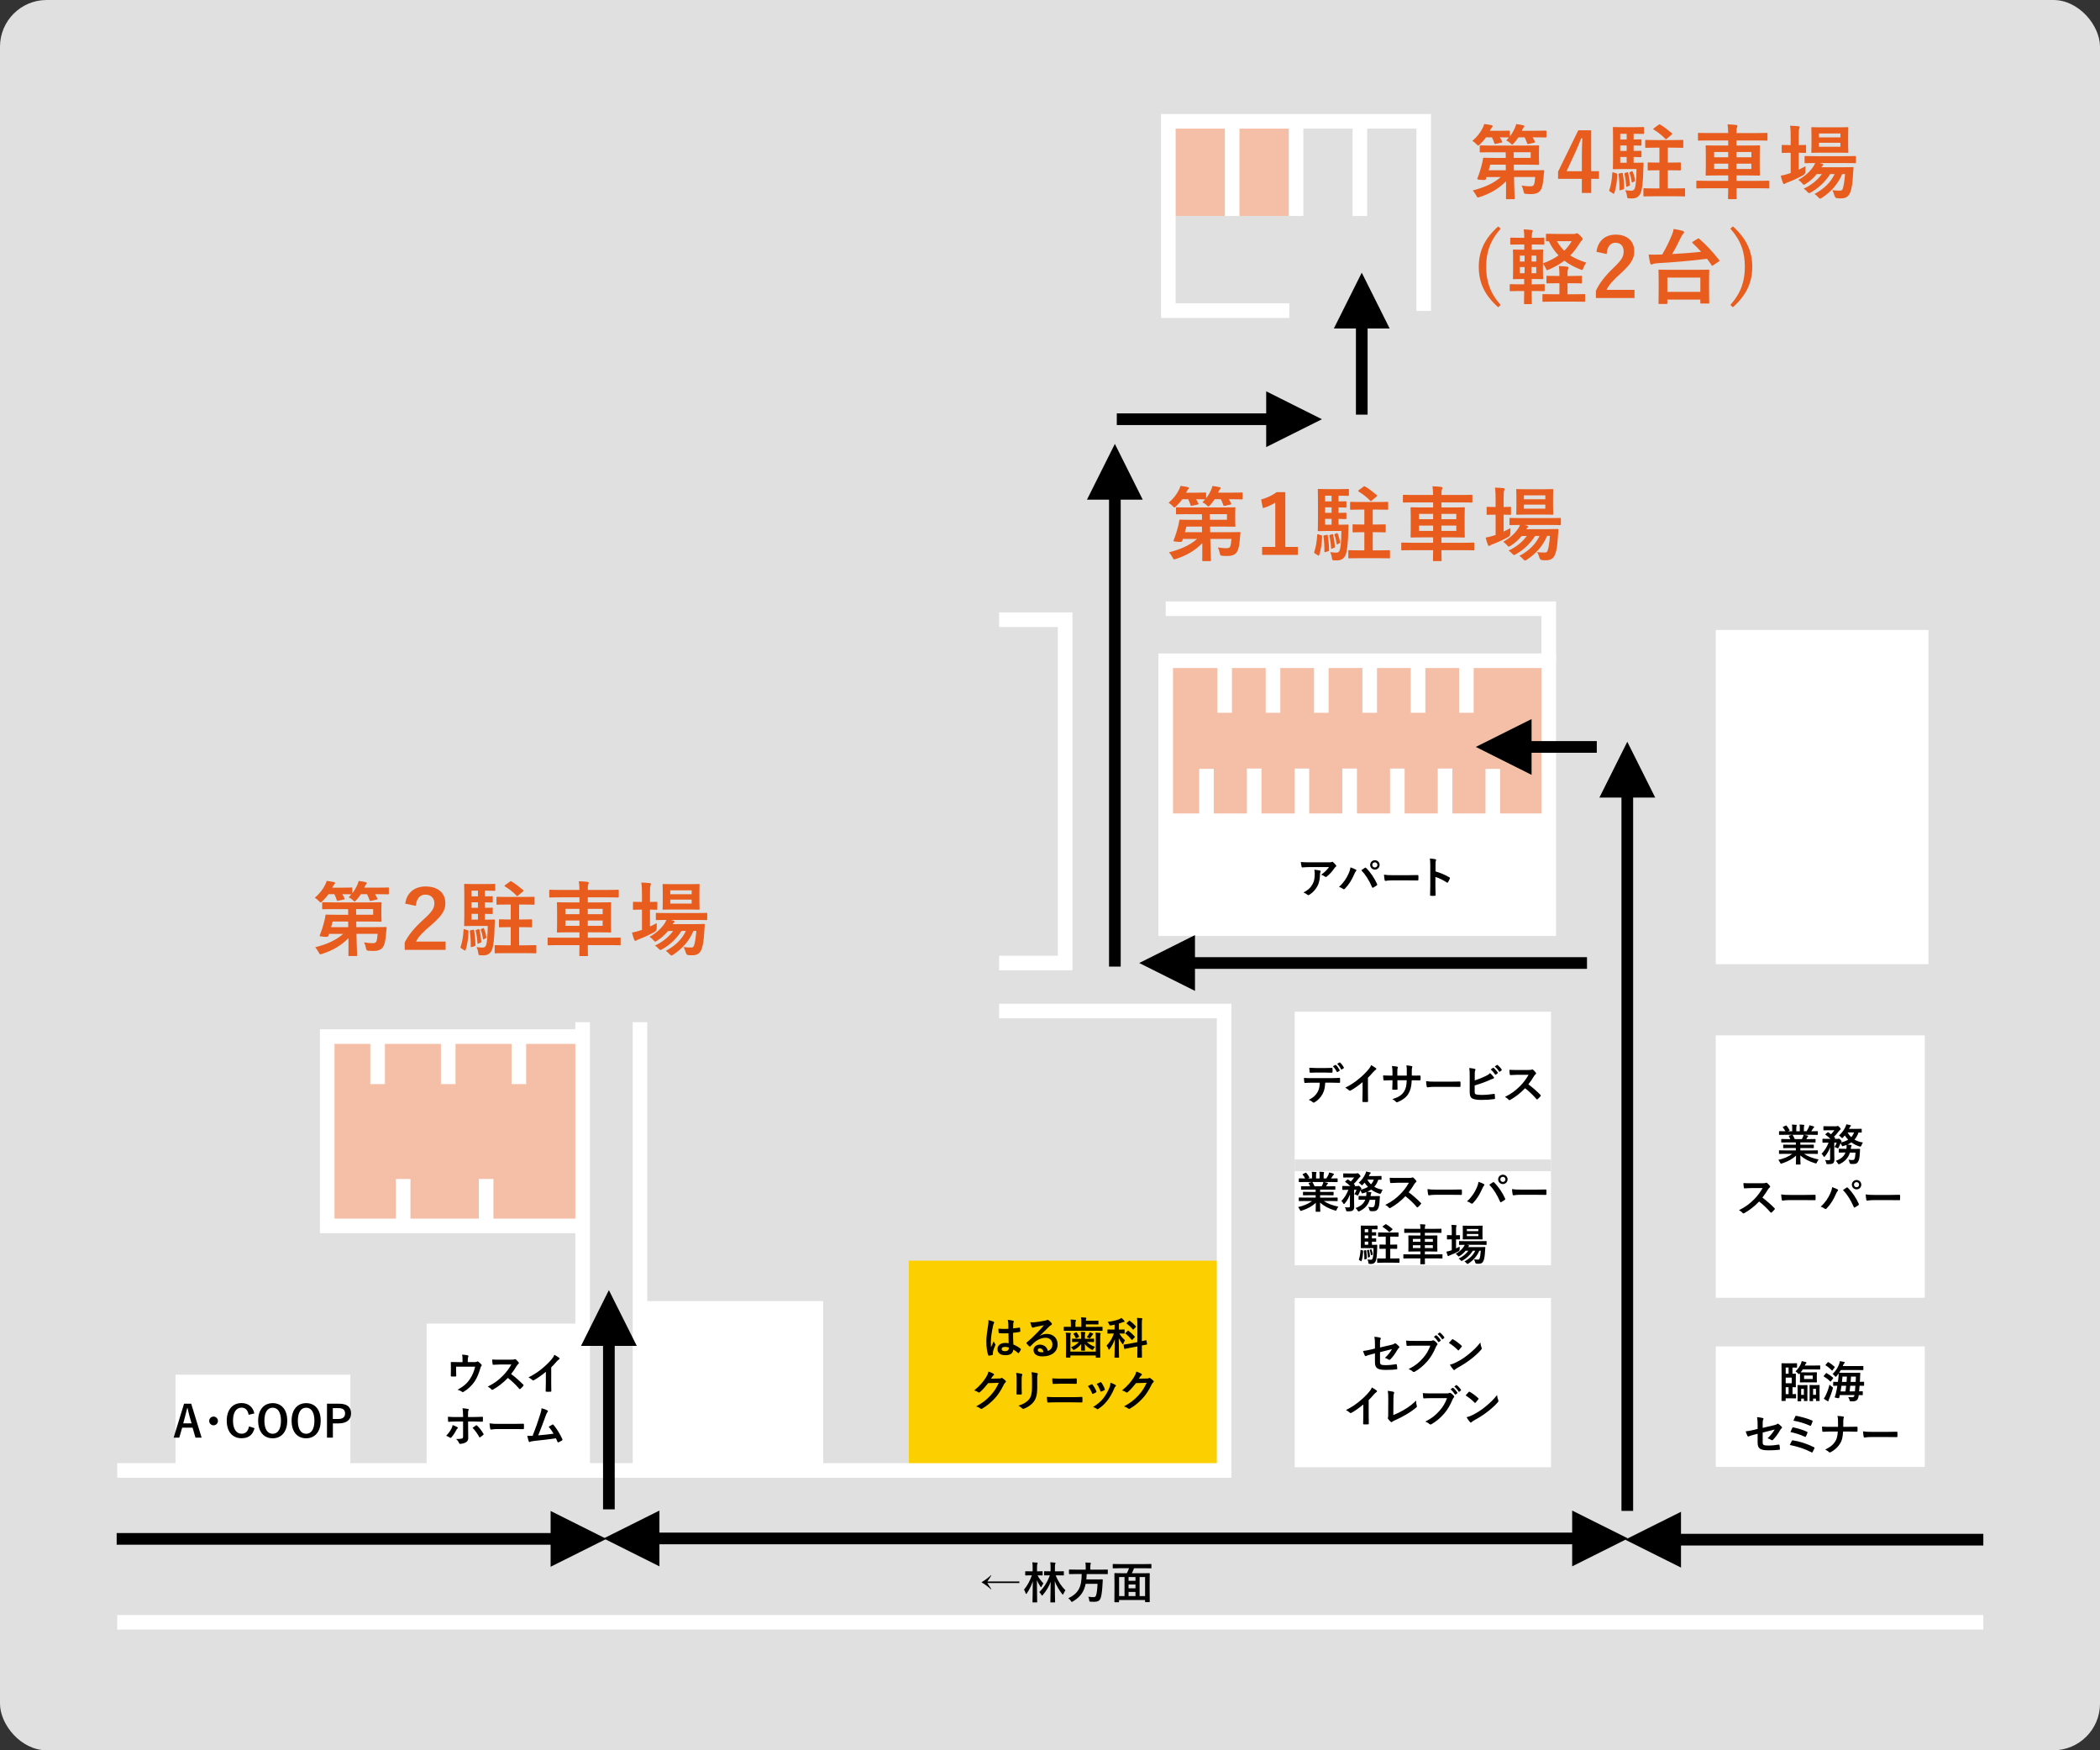 <svg xmlns="http://www.w3.org/2000/svg" id="_&#x30EC;&#x30A4;&#x30E4;&#x30FC;_2" viewBox="0 0 720 600"><rect x="0" y="0" width="720" height="600" fill="#333333" stroke="none"/><g id="base"><rect width="720" height="600" rx="16" ry="16" style="fill:#e0e0e0;"></rect><rect x="399.67" y="281.4" width="131.33" height="36.96" style="fill:#fff;"></rect><rect x="311.59" y="432.16" width="108.1" height="70.99" style="fill:#fccf00;"></rect><rect x="146.27" y="453.74" width="53.49" height="50.33" style="fill:#fff;"></rect><rect x="60.18" y="471.25" width="59.94" height="32.81" style="fill:#fff;"></rect><rect x="219.71" y="446.02" width="62.52" height="57.37" style="fill:#fff;"></rect><rect x="443.89" y="346.81" width="87.87" height="86.94" style="fill:#fff;"></rect><rect x="443.89" y="444.94" width="87.87" height="58.03" style="fill:#fff;"></rect><rect x="588.26" y="215.96" width="72.92" height="114.56" style="fill:#fff;"></rect><rect x="588.26" y="354.93" width="71.66" height="89.95" style="fill:#fff;"></rect><rect x="588.26" y="461.56" width="71.66" height="41.3" style="fill:#fff;"></rect><rect x="400.57" y="41.58" width="43.79" height="32.46" style="fill:#f5bfa7;"></rect><polyline points="680 527.8 571.28 527.8 569.65 527.8" style="fill:none; stroke:#000; stroke-width:4px;"></polyline><polyline points="199.76 355.34 112.19 355.34 112.19 420.24 199.76 420.24" style="fill:#f5bfa7; stroke:#fff; stroke-width:5px;"></polyline><rect x="399.36" y="226.5" width="131.64" height="54.86" style="fill:#f5bfa7;"></rect><path d="M338.51,542.67c.48.7.89,1.32,1.37,2.08l-.1.09c-1.23-1.11-2.04-1.68-3.27-2.43,1.23-.75,2.04-1.32,3.27-2.43l.1.09c-.47.78-.87,1.38-1.37,2.07h10.98v.53h-10.98Z"></path><path d="M354.06,537.69c0-.97-.02-1.44-.12-2.13.56.02,1.14.06,1.58.11.15.01.24.08.24.15,0,.14-.04.23-.09.33-.09.18-.12.44-.12,1.52v.99h.09c1.19,0,1.58-.03,1.67-.03.15,0,.17.01.17.15v1.11c0,.15-.02.17-.17.17-.09,0-.46-.03-1.56-.03.47,1.02,1.22,1.93,2,2.76-.21.27-.46.69-.62,1.05-.07.18-.12.25-.18.25s-.12-.06-.23-.21c-.46-.67-.9-1.46-1.21-2.17.02,4.02.1,7.12.1,7.44,0,.15-.02.17-.17.17h-1.27c-.15,0-.17-.01-.17-.17,0-.31.09-3.37.1-7.12-.46,1.5-1.17,2.92-2.04,4.17-.09.15-.17.22-.24.22-.06,0-.1-.08-.17-.25-.14-.48-.35-.92-.56-1.25,1.08-1.29,2.02-2.92,2.69-4.89h-.44c-1.19,0-1.57.03-1.67.03-.15,0-.17-.02-.17-.17v-1.11c0-.13.02-.15.17-.15.09,0,.48.03,1.67.03h.71v-.96ZM360.21,537.69c0-.97-.02-1.46-.12-2.13.54.02,1.03.04,1.56.11.15.01.24.08.24.15,0,.14-.06.23-.11.33-.08.18-.09.5-.09,1.52v.99h1.08c1.29,0,1.72-.03,1.81-.03.15,0,.17.01.17.15v1.11c0,.15-.01.17-.17.17-.09,0-.52-.03-1.81-.03h-.81c.79,2.07,1.99,3.79,3.33,5.13-.24.33-.48.73-.69,1.23-.08.17-.12.24-.18.24s-.14-.06-.26-.21c-.97-1.23-1.88-2.68-2.52-4.39.01,3.82.11,6.81.11,7.12,0,.15-.02.17-.17.17h-1.28c-.15,0-.17-.01-.17-.17,0-.31.07-3.25.1-6.9-.63,1.68-1.5,3.13-2.7,4.51-.1.14-.18.21-.24.21-.08,0-.14-.07-.25-.27-.21-.36-.44-.65-.72-.93,1.53-1.46,2.83-3.45,3.61-5.75-1.26,0-1.69.03-1.78.03-.15,0-.17-.02-.17-.17v-1.11c0-.13.02-.15.17-.15.09,0,.52.03,1.8.03h.24v-.96Z"></path><path d="M368.57,539.58c-1.33,0-1.78.03-1.89.03-.15,0-.17-.01-.17-.18v-1.21c0-.17.01-.18.17-.18.11,0,.55.03,1.89.03h3.67v-.97c0-.65-.03-1.11-.1-1.47.54,0,1.12.03,1.63.07.15.02.24.08.24.17,0,.11-.04.2-.09.32-.06.12-.09.31-.09.87v1.02h3.95c1.35,0,1.8-.03,1.89-.03.13,0,.15.02.15.18v1.21c0,.17-.02.18-.15.18-.09,0-.54-.03-1.89-.03h-5.19c-.02.66-.06,1.27-.12,1.84h3.67c1.26,0,1.68-.03,1.77-.03.15,0,.18.04.18.21-.03.39-.05.79-.06,1.17-.12,2.24-.3,3.63-.5,4.46-.33,1.42-.92,1.86-2.42,1.86-.27,0-.69,0-1.18-.03-.42-.03-.42-.06-.48-.54-.06-.46-.18-.9-.33-1.16.78.11,1.45.13,1.84.13.5,0,.75-.24.88-.75.22-.75.39-2.13.46-3.81h-4.08c-.57,2.77-1.84,4.53-4.39,6.04-.2.1-.29.17-.36.17-.1,0-.17-.11-.3-.33-.24-.38-.55-.67-.9-.92,3.45-1.7,4.57-3.76,4.6-8.32h-2.33Z"></path><path d="M383.57,537.6c-1.33,0-1.8.03-1.89.03-.15,0-.17-.02-.17-.15v-1.17c0-.15.01-.17.17-.17.09,0,.55.03,1.89.03h9.13c1.35,0,1.8-.03,1.89-.03.17,0,.18.02.18.17v1.17c0,.13-.02.15-.18.15-.09,0-.54-.03-1.89-.03h-3.9c-.21.6-.45,1.17-.74,1.71h3.93c1.42,0,1.94-.03,2.04-.03.15,0,.17.02.17.17,0,.09-.03.75-.03,2.83v2.71c0,3.33.03,3.96.03,4.05,0,.15-.01.17-.17.17h-1.27c-.15,0-.17-.01-.17-.17v-.55h-8.91v.6c0,.15-.01.17-.17.17h-1.26c-.15,0-.17-.01-.17-.17,0-.1.03-.73.03-4.08v-2.4c0-2.4-.03-3.06-.03-3.17,0-.15.01-.17.17-.17.11,0,.62.03,2.04.03h2.07c.28-.53.54-1.14.73-1.71h-3.54ZM383.69,547.15h1.86v-6.54h-1.86v6.54ZM389.31,541.9v-1.29h-2.37v1.29h2.37ZM389.31,544.47v-1.31h-2.37v1.31h2.37ZM389.31,547.15v-1.42h-2.37v1.42h2.37ZM390.72,540.61v6.54h1.88v-6.54h-1.88Z"></path><path d="M162.4,466.94c.71,0,.93-.04,1.12-.17.06-.04.14-.08.21-.08.12,0,.24.06.33.15.3.22.73.61,1,.93.08.08.1.15.1.22,0,.12-.06.23-.15.33-.19.2-.25.48-.33.74-.46,1.54-1,3.06-1.89,4.41-.87,1.35-2.35,2.78-3.87,3.67-.09.06-.17.09-.24.09-.1,0-.2-.06-.31-.15-.47-.32-.9-.5-1.5-.67,2.11-1.17,3.28-2.21,4.29-3.74.84-1.27,1.37-2.58,1.74-4.18h-6.52v1.26c0,.6.03,1.21.04,1.82,0,.24-.04.29-.24.29-.45.03-.93.03-1.38,0-.2,0-.24-.04-.24-.23.02-.76.03-1.26.03-1.86v-1.21c0-.48,0-1.02-.03-1.46-.02-.14.08-.2.21-.2.71.03,1.53.04,2.28.04h1.53v-.58c0-.79,0-1.41-.15-2,.74.06,1.44.13,1.86.23.3.06.39.22.27.46-.08.21-.18.52-.18,1.15v.72h2.01Z"></path><path d="M175.4,466.09c.54,0,.81-.01,1.04-.13.06-.04.1-.06.17-.06.09,0,.17.06.25.12.35.27.69.66.98,1.05.04.07.07.13.07.19,0,.09-.06.2-.19.3-.19.17-.39.39-.56.66-.61,1.05-1.2,1.89-1.92,2.8,1.44,1.07,2.77,2.24,4.16,3.63.07.08.12.15.12.21s-.03.14-.1.23c-.28.34-.63.71-1,1.02-.06.06-.12.09-.18.09-.07,0-.13-.04-.21-.12-1.26-1.47-2.55-2.66-3.9-3.72-1.7,1.77-3.41,3.04-5.04,3.96-.13.06-.24.12-.35.12-.09,0-.18-.04-.25-.13-.33-.41-.76-.71-1.26-.97,2.34-1.19,3.73-2.25,5.28-3.83,1.08-1.12,1.9-2.19,2.82-3.76h-3.87c-.78.01-1.56.04-2.37.1-.12.02-.17-.09-.19-.25-.08-.31-.14-1.04-.14-1.56.81.06,1.56.06,2.54.06h4.12Z"></path><path d="M188.98,473.71c0,1.04.02,1.92.04,3.12.02.19-.06.25-.22.25-.48.03-1.02.03-1.5,0-.17,0-.23-.06-.21-.24.01-1.08.06-2.05.06-3.08v-3.5c-1.32,1.11-2.93,2.25-4.12,2.88-.08.04-.15.06-.23.06-.12,0-.21-.04-.31-.15-.34-.34-.84-.64-1.29-.88,2.07-1.06,3.35-1.93,4.73-3.08,1.18-.97,2.26-2.02,3.19-3.13.51-.6.71-.9.94-1.54.67.38,1.33.78,1.67,1.05.09.06.12.15.12.22,0,.12-.09.25-.21.33-.26.17-.5.39-.9.83-.58.7-1.14,1.29-1.75,1.89v4.96Z"></path><path d="M156.76,489.19c.13.09.23.18.23.29,0,.08-.04.15-.17.24-.15.12-.25.27-.38.51-.39.79-1.05,1.84-1.67,2.5-.1.12-.19.18-.3.18-.06,0-.14-.03-.23-.09-.44-.28-.85-.52-1.27-.63.87-.9,1.41-1.68,1.81-2.47.23-.41.33-.74.4-1.21.62.2,1.19.45,1.56.69ZM158.75,485.06c0-.95-.03-1.64-.17-2.31.7.06,1.48.15,1.86.23.18.03.27.1.27.22,0,.08-.03.17-.09.27-.13.25-.15.6-.15,1.5v.79h1.85c1.3,0,2.32-.06,3.06-.09.14-.01.2.08.2.24.01.39.01.78-.02,1.17-.02.2-.06.3-.21.29-.93-.03-2.07-.08-3.09-.08h-1.77l.02,3.03c0,.79.03,1.44.03,2.61,0,.74-.27,1.23-.88,1.54-.48.27-1.29.48-1.92.5-.18,0-.27-.09-.36-.31-.22-.53-.54-.96-1-1.35,1.02,0,1.68-.06,2.04-.18.24-.11.35-.27.35-.66v-5.17h-2.35c-.85,0-1.89.04-2.6.11-.13,0-.19-.12-.19-.3-.02-.27-.06-.94-.06-1.44,1.14.09,2.06.1,2.82.1h2.39v-.7ZM163.16,488.65c.07-.06.13-.07.19-.07.09,0,.15.04.23.13.73.63,1.46,1.6,2.15,2.75.06.09.07.17.07.22,0,.09-.04.17-.15.24-.24.22-.66.52-1,.75-.08.04-.13.09-.18.09-.06,0-.1-.04-.16-.15-.54-1-1.37-2.22-2.28-3.15.41-.3.79-.55,1.14-.81Z"></path><path d="M170.62,489.88c-1.48,0-2.05.18-2.2.18-.18,0-.3-.09-.35-.31-.07-.35-.17-1.05-.23-1.82.98.15,1.73.18,3.24.18h4.83c1.14,0,2.29-.03,3.45-.05.23-.01.27.03.27.21.03.45.03.96,0,1.41,0,.18-.06.24-.27.23-1.12-.02-2.23-.03-3.34-.03h-5.4Z"></path><path d="M187.69,483.5c.1.08.18.15.18.24,0,.08-.04.18-.15.3-.27.34-.45.81-.61,1.25-.84,2.29-1.64,4.5-2.58,6.75,2.31-.2,3.57-.32,5.25-.57-.47-.83-1.02-1.65-1.67-2.4.45-.24.88-.5,1.3-.72.17-.09.25-.03.36.09,1.17,1.37,2.29,3.24,3.03,4.91.04.08.06.13.06.2,0,.09-.06.18-.2.25-.36.24-.73.43-1.14.61-.06.03-.12.05-.18.05-.09,0-.17-.08-.21-.21-.18-.42-.35-.81-.52-1.2-2.4.36-4.68.62-7.12.87-.99.1-1.39.18-1.75.36-.19.09-.36.06-.44-.15-.12-.25-.31-1-.52-1.94.6.04,1.23.03,1.83.02,1.06-2.69,1.84-4.91,2.62-7.42.24-.78.39-1.3.44-2.05.91.27,1.56.48,2.02.78Z"></path><path d="M471.41,460.88c0-1.19-.03-1.8-.19-2.64.75.06,1.47.17,1.93.3.2.04.29.13.29.27,0,.06-.03.15-.09.24-.17.31-.2.63-.2,1.33v1.54l3.92-.92c.66-.15.79-.22,1.06-.44.08-.06.15-.09.21-.09.08,0,.13.03.21.09.32.2.79.62,1.11.98.09.09.13.18.13.27,0,.11-.08.21-.2.3-.21.15-.33.37-.46.58-.76,1.29-1.51,2.38-2.38,3.24-.13.13-.25.23-.39.23-.09,0-.18-.03-.29-.11-.43-.25-.81-.45-1.25-.57,1.04-.9,1.77-1.9,2.45-3l-4.12,1.05v3.4c0,.79.27,1.05,1.89,1.05,1.21,0,2.61-.15,3.63-.33.21-.03.23.08.25.3.08.4.14.85.14,1.26,0,.15-.09.21-.32.22-.9.11-1.93.18-3.58.18-2.87,0-3.75-.62-3.75-2.64v-3.03l-.96.25c-.81.21-1.65.43-2.11.64-.08.03-.14.06-.18.06-.1,0-.17-.08-.24-.24-.21-.39-.44-1.04-.6-1.53.95-.12,1.8-.27,2.82-.52l1.27-.32v-1.44Z"></path><path d="M484.99,461.29c-.97,0-1.83.04-2.47.08-.2.02-.25-.09-.29-.3-.04-.3-.11-1.08-.13-1.51.67.08,1.47.1,2.88.1h5.35c.45,0,.62-.03.83-.15.07-.04.15-.06.22-.06.09,0,.18.03.29.08.41.25.81.63,1.09.99.08.09.11.17.11.25,0,.13-.08.25-.21.38-.14.13-.21.29-.35.58-.73,1.77-1.65,3.42-2.91,4.88-1.29,1.47-2.75,2.71-4.26,3.57-.14.09-.27.13-.41.13-.12,0-.25-.04-.38-.17-.34-.33-.84-.6-1.4-.82,2.19-1.11,3.53-2.15,4.91-3.75,1.17-1.33,1.93-2.61,2.54-4.28h-5.42ZM492.31,457.75c.08-.06.14-.04.23.03.46.36,1,.96,1.42,1.61.06.09.06.17-.04.24l-.55.4c-.11.08-.18.06-.26-.04-.45-.69-.93-1.26-1.51-1.74l.72-.49ZM493.54,456.83c.09-.06.13-.04.22.03.55.42,1.09,1.02,1.42,1.54.06.09.08.17-.04.27l-.5.41s-.09.06-.12.06c-.06,0-.11-.04-.14-.11-.4-.64-.88-1.21-1.5-1.72l.65-.48Z"></path><path d="M497.81,459.19c.06-.08.14-.12.21-.12.06,0,.12.03.2.08.76.41,2.01,1.32,2.87,2.13.09.09.13.15.13.21s-.03.12-.09.2c-.23.3-.72.9-.93,1.12-.07.07-.12.12-.18.12s-.12-.05-.2-.12c-.9-.93-1.98-1.79-3.06-2.45.33-.41.76-.87,1.05-1.17ZM499.12,467.09c1.83-.94,2.8-1.57,4.32-2.79,1.83-1.49,2.83-2.45,4.11-4.08.09.75.22,1.26.42,1.75.04.1.07.2.07.29,0,.13-.07.25-.24.45-.79.93-2.08,2.13-3.45,3.18-1.25.97-2.5,1.81-4.53,2.94-.67.41-.87.55-1,.69-.09.09-.18.15-.27.15-.08,0-.17-.06-.25-.17-.38-.42-.84-1.03-1.2-1.67.76-.21,1.23-.34,2.03-.75Z"></path><path d="M469.26,484.9c0,1.04.01,1.92.04,3.12.01.19-.06.25-.23.25-.48.03-1.02.03-1.5,0-.17,0-.22-.06-.21-.24.02-1.08.06-2.05.06-3.08v-3.49c-1.32,1.11-2.92,2.25-4.12,2.88-.08.05-.15.06-.22.06-.12,0-.21-.04-.32-.15-.34-.34-.84-.64-1.29-.88,2.07-1.06,3.34-1.93,4.72-3.08,1.19-.97,2.27-2.02,3.2-3.13.51-.6.71-.9.95-1.54.67.38,1.33.78,1.66,1.05.09.06.12.15.12.23,0,.12-.09.25-.21.33-.25.17-.5.39-.9.83-.58.7-1.14,1.29-1.75,1.89v4.96Z"></path><path d="M477.71,485.08c1.15-.45,2.28-.97,3.82-1.89,1.73-1.02,2.76-1.86,3.98-3.06.01.69.1,1.29.24,1.74.09.29.05.44-.15.6-1.23,1.03-2.47,1.86-3.75,2.58-1.14.68-2.31,1.26-3.67,1.86-.38.17-.64.32-.84.48-.09.08-.18.12-.27.12s-.17-.04-.25-.12c-.34-.28-.64-.61-.92-1.02-.06-.08-.09-.15-.09-.24,0-.08.03-.17.08-.25.06-.15.06-.43.06-.85l.03-5.64c0-1.23-.04-1.97-.17-2.61.84.11,1.61.22,1.95.33.15.04.24.13.24.29,0,.08-.03.18-.08.31-.11.3-.17.79-.17,1.86l-.04,5.52Z"></path><path d="M490.71,479.29c-.97,0-1.83.04-2.47.08-.2.02-.25-.09-.29-.3-.04-.3-.11-1.08-.13-1.51.67.08,1.47.1,2.88.1h5.35c.45,0,.62-.03.83-.15.07-.04.15-.06.22-.06.09,0,.18.03.29.08.41.25.81.63,1.09.99.08.09.11.17.11.25,0,.13-.08.25-.21.38-.14.13-.21.29-.35.58-.73,1.77-1.65,3.42-2.91,4.88-1.29,1.47-2.75,2.71-4.26,3.57-.14.09-.27.13-.41.13-.12,0-.25-.04-.38-.17-.34-.33-.84-.6-1.4-.82,2.19-1.11,3.53-2.15,4.91-3.75,1.17-1.33,1.93-2.61,2.54-4.28h-5.42ZM498.03,475.75c.08-.06.14-.04.23.03.46.36,1,.96,1.42,1.61.06.09.06.17-.04.24l-.55.4c-.11.08-.18.06-.26-.04-.45-.69-.93-1.26-1.51-1.74l.72-.49ZM499.26,474.83c.09-.06.13-.04.22.03.55.42,1.09,1.02,1.42,1.54.06.09.08.17-.04.27l-.5.41s-.09.06-.12.06c-.06,0-.11-.04-.14-.11-.4-.64-.88-1.21-1.5-1.72l.65-.48Z"></path><path d="M503.54,477.19c.06-.08.14-.12.21-.12.06,0,.12.03.2.08.76.41,2.01,1.32,2.87,2.13.09.09.13.15.13.21s-.03.12-.09.2c-.23.3-.72.9-.93,1.12-.07.07-.12.12-.18.12s-.12-.05-.2-.12c-.9-.93-1.98-1.79-3.06-2.45.33-.41.76-.87,1.05-1.17ZM504.84,485.09c1.83-.94,2.8-1.57,4.32-2.79,1.83-1.49,2.83-2.45,4.11-4.08.09.75.22,1.26.42,1.75.04.1.07.2.07.29,0,.13-.07.25-.24.45-.79.93-2.08,2.13-3.45,3.18-1.25.97-2.5,1.81-4.53,2.94-.67.41-.87.55-1,.69-.09.09-.18.15-.27.15-.08,0-.17-.06-.25-.17-.38-.42-.84-1.03-1.2-1.67.76-.21,1.23-.34,2.03-.75Z"></path><path d="M454.36,371.15c-.09,1.68-.3,2.68-.88,3.82-.6,1.17-1.68,2.27-2.64,2.83-.17.11-.31.18-.45.18-.11,0-.21-.04-.32-.15-.3-.3-.81-.6-1.33-.79,1.47-.79,2.35-1.53,2.99-2.67.55-.99.7-1.8.76-3.22h-2.85c-.75,0-1.49.04-2.25.09-.14.01-.18-.09-.2-.29-.08-.42-.12-.99-.12-1.44.84.07,1.68.07,2.55.07h6.74c1.17,0,2.04-.03,2.92-.09.15,0,.17.09.17.3.01.2.01.96,0,1.16,0,.2-.09.25-.23.25-.78-.03-1.81-.06-2.85-.06h-2.01ZM451.39,367.67c-.69,0-1.29.03-2.13.06-.2,0-.24-.08-.26-.25-.04-.36-.06-.9-.1-1.44,1.05.06,1.81.08,2.49.08h2.76c.84,0,1.78-.01,2.53-.06.15,0,.18.09.18.28.03.36.03.74,0,1.1,0,.21-.03.29-.2.29-.81-.03-1.69-.05-2.52-.05h-2.76ZM457.84,365.06c.08-.04.13-.03.21.04.44.41.92,1.06,1.28,1.74.04.09.04.17-.08.24l-.67.41c-.11.06-.18.03-.24-.08-.39-.73-.81-1.35-1.35-1.88l.85-.48ZM459.26,364.22c.09-.06.14-.03.21.04.51.48.99,1.12,1.28,1.68.04.09.06.18-.08.27l-.63.4c-.13.08-.21.02-.25-.08-.34-.67-.76-1.29-1.33-1.86l.81-.46Z"></path><path d="M469.01,374.4c0,1.04.01,1.92.04,3.12.01.19-.06.25-.23.25-.48.03-1.02.03-1.5,0-.17,0-.22-.06-.21-.24.02-1.08.06-2.05.06-3.08v-3.49c-1.32,1.11-2.92,2.25-4.12,2.88-.08.05-.15.06-.22.06-.12,0-.21-.04-.32-.15-.34-.34-.84-.64-1.29-.88,2.07-1.06,3.34-1.93,4.72-3.08,1.19-.97,2.27-2.02,3.2-3.13.51-.6.71-.9.95-1.54.67.38,1.33.78,1.66,1.05.09.06.12.15.12.23,0,.12-.09.25-.21.33-.25.17-.5.39-.9.83-.58.7-1.14,1.29-1.75,1.89v4.96Z"></path><path d="M484.57,368.73c.74,0,1.58-.01,2.27-.04.18-.01.19.08.21.24.03.38.03.81,0,1.18-.02.2-.04.25-.25.24-.51,0-1.42-.02-2.16-.02h-.62c-.09,2.15-.42,3.41-1.15,4.62-.75,1.25-1.97,2.14-3.54,2.79-.21.09-.33.13-.42.13s-.17-.04-.29-.17c-.45-.46-.74-.67-1.25-.9,2.13-.66,3.29-1.42,4.05-2.66.58-.96.83-2,.88-3.83h-3.19v.54c0,.89,0,1.7.04,2.49.01.17-.09.2-.25.21-.39.03-.89.03-1.29,0-.2-.01-.29-.04-.27-.21.04-.78.08-1.51.08-2.46v-.57h-.45c-.81,0-2.01.04-2.47.08-.12,0-.17-.09-.18-.29-.06-.31-.08-.84-.11-1.45.63.04,1.61.07,2.76.07h.45v-1.09c0-.96-.03-1.33-.18-2.21.78.08,1.51.15,1.83.24.17.03.22.11.22.21,0,.09-.04.2-.09.32-.11.27-.11.42-.11,1.44v1.09h3.23v-1.47c.03-.84-.02-1.53-.12-2.05.57.06,1.39.15,1.75.25.21.04.27.12.27.24,0,.06-.01.15-.06.27-.11.29-.12.67-.12,1.32v1.42h.52Z"></path><path d="M491.71,372.57c-1.48,0-2.05.18-2.21.18-.18,0-.3-.09-.34-.31-.08-.35-.17-1.05-.22-1.82.97.15,1.72.18,3.24.18h4.83c1.14,0,2.29-.03,3.45-.05.22-.01.27.03.27.21.03.45.03.96,0,1.41,0,.18-.06.24-.27.23-1.12-.02-2.24-.03-3.34-.03h-5.4Z"></path><path d="M505.61,370.38c1.32-.43,2.46-.87,3.66-1.45.81-.39,1.18-.63,1.6-1.08.53.43,1.02,1.05,1.25,1.35.08.09.12.18.12.27,0,.12-.08.22-.25.27-.42.11-.84.32-1.25.5-1.49.67-3.17,1.27-5.14,1.86v2c0,.71.1.95.5,1.07.39.1.97.17,1.89.17,1.41,0,2.67-.11,4.23-.35.23-.03.25.03.27.21.04.42.09.99.09,1.31,0,.19-.09.25-.32.27-1.69.21-2.56.27-4.45.27-1.33,0-2.22-.14-2.85-.41-.75-.32-1.06-1.02-1.06-2.25v-5.54c0-1.42-.03-1.99-.15-2.74.71.07,1.41.17,1.89.3.18.04.24.13.24.24s-.04.21-.1.31c-.12.24-.15.65-.15,1.35v2.08ZM511.88,366.05c.08-.06.14-.04.23.03.46.36,1,.96,1.42,1.61.06.09.06.17-.04.24l-.63.46c-.11.07-.18.06-.25-.04-.45-.69-.93-1.26-1.52-1.74l.79-.55ZM513.22,365.07c.09-.06.14-.04.23.03.55.42,1.09,1.02,1.42,1.54.06.09.08.18-.04.27l-.6.47c-.12.09-.19.04-.25-.04-.4-.65-.88-1.22-1.5-1.73l.75-.54Z"></path><path d="M524.17,366.78c.54,0,.81-.01,1.04-.13.06-.04.1-.06.17-.06.09,0,.17.06.25.12.34.27.69.66.97,1.05.04.07.08.13.08.19,0,.09-.06.2-.19.3-.2.17-.39.39-.56.66-.62,1.05-1.2,1.89-1.92,2.8,1.44,1.07,2.78,2.24,4.16,3.63.08.08.12.15.12.21s-.03.14-.11.23c-.29.34-.63.71-1,1.02-.06.06-.12.09-.18.09-.08,0-.13-.04-.21-.12-1.26-1.47-2.55-2.66-3.9-3.72-1.69,1.77-3.4,3.04-5.04,3.96-.14.06-.24.12-.35.12-.09,0-.18-.04-.25-.13-.33-.41-.76-.71-1.26-.97,2.34-1.19,3.73-2.25,5.28-3.83,1.08-1.12,1.91-2.19,2.82-3.76h-3.87c-.78.01-1.56.04-2.37.1-.12.02-.17-.09-.2-.25-.08-.31-.13-1.04-.13-1.56.81.06,1.56.06,2.53.06h4.12Z"></path><path d="M447.37,411.71c-1.35,0-1.8.03-1.89.03-.17,0-.18-.02-.18-.17v-.88c0-.17.02-.18.18-.18.09,0,.54.03,1.89.03h3.71v-.81h-2.12c-1.46,0-1.98.03-2.07.03-.15,0-.15-.01-.15-.17v-.85c0-.17,0-.18.15-.18.09,0,.61.03,2.07.03h2.12v-.79h-2.82c-1.44,0-1.92.03-2.01.03-.17,0-.18-.01-.18-.15v-.88c0-.15.01-.17.18-.17.09,0,.57.03,2.01.03h.92c-.17-.36-.31-.66-.48-.95-.08-.13-.09-.19.1-.25l.98-.27h-2.4c-1.35,0-1.8.03-1.89.03-.17,0-.18-.01-.18-.17v-.93c0-.17.02-.18.18-.18.09,0,.54.03,1.89.03h.11c-.24-.48-.51-.86-.86-1.29-.09-.11-.06-.17.12-.25l.87-.41c.15-.08.2-.06.29.06.36.44.73.95,1,1.46.08.13.08.15-.12.25l-.36.18h1.4v-.99c0-.53,0-.88-.09-1.3.46.01,1.05.04,1.45.09.12.01.18.06.18.13,0,.09-.03.17-.06.25-.04.11-.09.33-.09.83v.99h1.21v-.98c0-.54,0-.9-.09-1.32.45.01,1.04.04,1.44.1.13.01.19.06.19.13s-.03.17-.06.24c-.04.11-.09.33-.09.83v.99h.93c.27-.42.48-.79.69-1.23.11-.22.2-.45.26-.81.52.1,1.05.25,1.45.39.14.04.2.12.2.2,0,.12-.06.18-.15.25-.1.09-.18.18-.25.29-.19.31-.4.61-.61.92h.21c1.35,0,1.8-.03,1.89-.03.15,0,.17.01.17.18v.93c0,.15-.01.17-.17.17-.09,0-.54-.03-1.89-.03h-2.62c.39.07.73.15,1.18.27.12.03.2.09.2.18,0,.11-.08.18-.17.23-.08.04-.15.21-.21.31l-.27.48h.98c1.44,0,1.92-.03,2.01-.03.15,0,.17.02.17.17v.88c0,.14-.02.15-.17.15-.09,0-.57-.03-2.01-.03h-3.03v.79h2.38c1.47,0,1.98-.03,2.07-.03.15,0,.17.01.17.18v.85c0,.15-.02.17-.17.17-.09,0-.6-.03-2.07-.03h-2.38v.81h3.95c1.35,0,1.8-.03,1.89-.03.15,0,.17.02.17.18v.88c0,.15-.01.17-.17.17-.09,0-.54-.03-1.89-.03h-2.67c1.26.88,2.83,1.47,4.99,1.95-.19.24-.4.55-.58.96-.12.29-.18.39-.33.39-.07,0-.18-.03-.34-.08-2.02-.58-3.81-1.57-5.04-2.68,0,1.79.08,2.71.08,2.97,0,.15-.01.17-.17.17h-1.27c-.14,0-.15-.01-.15-.17,0-.25.04-1.12.06-2.91-1.26,1.2-2.82,2.04-4.82,2.69-.17.06-.27.09-.34.09-.13,0-.2-.11-.33-.39-.2-.39-.41-.71-.6-.9,1.99-.5,3.52-1.11,4.78-2.08h-2.43ZM453.16,406.66c.13-.25.25-.51.41-.87.07-.17.1-.32.16-.6h-3.82s.08.06.12.12c.22.38.46.82.67,1.35h2.46Z"></path><path d="M469.63,411.26c-.54,1.8-1.7,3.06-3.48,3.93-.18.08-.29.12-.36.12-.12,0-.18-.09-.33-.34-.18-.33-.43-.63-.71-.86,1.59-.52,2.78-1.39,3.34-2.85h-.25c-1.33,0-1.77.03-1.86.03-.17,0-.18-.01-.18-.17v-.97c0-.17.02-.18.18-.18.09,0,.52.03,1.86.03h.57c.03-.18.04-.38.06-.58.02-.22,0-.48-.01-.76-.38.15-.76.29-1.16.39-.34.09-.36.08-.5-.27-.12-.27-.27-.54-.4-.74-.17.5-.35.93-.66,1.5-.13.22-.18.31-.25.31-.06,0-.13-.04-.27-.12-.3-.17-.64-.3-.88-.36.38-.57.57-1.02.76-1.5h-.85v3.9c0,.68.04,1.29.04,1.89s-.09.96-.48,1.29c-.27.21-.65.3-1.77.3-.45,0-.45-.02-.55-.46-.09-.38-.23-.72-.41-.96.46.06.83.07,1.23.07s.52-.12.52-.43v-2.64c0-.46,0-.93.02-1.4-.38,1.04-.9,2.06-1.75,3.09-.14.15-.23.24-.32.24s-.17-.09-.27-.29c-.17-.31-.41-.61-.62-.79,1.04-.97,1.89-2.46,2.42-3.81h-.17c-1.26,0-1.68.03-1.77.03-.15,0-.17-.02-.17-.18v-.99c0-.17.02-.18.17-.18.09,0,.51.03,1.77.03h.82c-.52-.51-1.08-.93-1.69-1.39-.06-.04-.11-.09-.11-.12,0-.04.04-.08.12-.15l.62-.52c.15-.14.2-.14.33-.04l.9.64c.42-.43.79-.86,1.16-1.37h-1.92c-1.18,0-1.58.03-1.67.03-.15,0-.17-.01-.17-.17v-1.08c0-.15.02-.17.17-.17.09,0,.48.03,1.67.03h2.59c.13,0,.24-.03.3-.06.08-.03.14-.06.21-.06.12,0,.26.09.57.42.34.36.41.5.41.65,0,.12-.09.21-.21.28-.13.11-.25.24-.42.45-.5.66-1,1.28-1.68,1.89.12.12.24.26.38.38.11.11.11.15-.06.29l-.09.08h.95c.15,0,.19-.01.28-.06.06-.03.12-.04.2-.04.09,0,.24.07.53.34.36.33.43.48.43.62,0,.1-.03.17-.15.27-.04.03-.07.06-.1.11.96-.23,1.81-.54,2.52-.98-.45-.43-.85-.93-1.17-1.44l-.63.72c-.12.13-.2.2-.29.2-.07,0-.15-.06-.25-.2-.24-.29-.58-.54-.85-.69,1.05-.9,1.72-1.89,2.21-2.89.17-.34.27-.64.33-.97.44.07,1.01.21,1.38.3.13.03.21.09.21.2,0,.09-.06.16-.15.22-.09.06-.21.24-.3.42-.08.15-.13.3-.21.43h2.55c1.17,0,1.54-.03,1.63-.03.15,0,.17.01.17.17v.97c0,.15-.01.17-.17.17-.08,0-.32-.01-.93-.03-.32.96-.79,1.77-1.38,2.43.81.5,1.78.84,2.89.99-.21.3-.39.67-.51,1.05q-.18.45-.63.33c-1-.31-1.96-.79-2.82-1.42-.42.3-.85.55-1.32.76.39.03.78.08,1.14.12.18.03.27.09.27.18,0,.12-.04.19-.12.3-.07.1-.1.27-.13.62l-.04.27h1.11c1.35,0,1.81-.03,1.9-.03.15,0,.18.04.18.2l-.06.92c-.09,1.47-.17,2.42-.5,3.06-.27.62-.71,1.02-1.68,1.02-.25,0-.54,0-.85-.02q-.42-.03-.53-.52c-.08-.35-.2-.66-.33-.95.44.08.87.13,1.29.13.38,0,.57-.06.72-.31.21-.36.3-1.17.38-2.24h-1.89ZM468.8,404.38c.32.6.74,1.14,1.25,1.62.42-.45.75-.99.97-1.62h-2.22Z"></path><path d="M483.14,403.79c.54,0,.81-.01,1.04-.13.06-.04.1-.06.17-.06.09,0,.17.06.25.12.34.27.69.66.97,1.05.04.07.08.13.08.19,0,.09-.06.2-.19.3-.2.17-.39.39-.56.66-.62,1.05-1.2,1.89-1.92,2.8,1.44,1.07,2.78,2.24,4.16,3.63.08.08.12.15.12.21s-.03.14-.11.23c-.29.34-.63.71-1,1.02-.06.06-.12.09-.18.09-.08,0-.14-.04-.21-.12-1.26-1.47-2.55-2.66-3.9-3.72-1.69,1.77-3.4,3.04-5.04,3.96-.14.06-.24.12-.35.12-.09,0-.18-.04-.25-.13-.33-.41-.76-.71-1.26-.97,2.34-1.19,3.73-2.25,5.28-3.83,1.08-1.12,1.91-2.19,2.82-3.76h-3.87c-.78.01-1.56.04-2.37.1-.12.02-.17-.09-.2-.25-.08-.31-.13-1.04-.13-1.56.81.06,1.56.06,2.53.06h4.12Z"></path><path d="M492.19,409.58c-1.48,0-2.05.18-2.21.18-.18,0-.3-.09-.34-.31-.08-.35-.17-1.05-.22-1.82.97.15,1.72.18,3.24.18h4.83c1.14,0,2.29-.03,3.45-.05.22-.01.27.03.27.21.03.45.03.96,0,1.41,0,.18-.06.24-.27.23-1.12-.02-2.24-.03-3.34-.03h-5.4Z"></path><path d="M506.23,407.34c.41-.92.63-1.68.67-2.22.77.27,1.44.54,1.86.77.13.06.18.15.18.24,0,.11-.06.21-.15.3-.17.17-.29.38-.53.92-.88,2-1.77,3.53-3.21,5.04-.13.15-.27.23-.42.23-.12,0-.22-.05-.34-.15-.3-.24-.78-.48-1.32-.65,1.58-1.39,2.66-3.1,3.25-4.47ZM511.84,405.31c.07-.06.15-.09.21-.09.07,0,.13.03.22.12,1.63,1.63,2.89,3.58,3.76,5.5.04.08.06.13.06.21,0,.09-.04.17-.15.24-.29.22-.76.54-1.25.79-.19.09-.3.06-.36-.13-1.11-2.5-2.22-4.26-3.71-5.83.54-.36.94-.65,1.2-.81ZM516.89,404.29c0,.9-.72,1.61-1.62,1.61s-1.62-.71-1.62-1.61.72-1.6,1.62-1.6,1.62.71,1.62,1.6ZM514.39,404.29c0,.51.38.88.88.88s.88-.38.88-.88-.38-.88-.88-.88-.88.38-.88.88Z"></path><path d="M521.17,409.58c-1.48,0-2.05.18-2.21.18-.18,0-.3-.09-.34-.31-.08-.35-.17-1.05-.22-1.82.97.15,1.72.18,3.24.18h4.83c1.14,0,2.29-.03,3.45-.05.22-.01.27.03.27.21.03.45.03.96,0,1.41,0,.18-.06.24-.27.23-1.12-.02-2.24-.03-3.34-.03h-5.4Z"></path><path d="M467.15,428.63c.21.06.22.08.21.24-.04,1.17-.17,2.34-.54,3.4-.04.15-.08.14-.25.03l-.5-.31c-.18-.11-.2-.17-.15-.32.3-.84.47-1.88.54-3.09.02-.18.04-.17.24-.1l.45.15ZM468.31,427.85c-1.02,0-1.41.03-1.58.03-.15,0-.17-.01-.17-.18,0-.09.03-.65.03-1.84v-3.72c0-1.18-.03-1.74-.03-1.84,0-.15.01-.17.17-.17.17,0,.55.03,1.58.03h2.34c.96,0,1.39-.03,1.47-.03.15,0,.17.02.17.17v.95c0,.15-.02.17-.17.17-.08,0-.51-.03-1.47-.03h-.27v1.05c.87,0,1.19-.03,1.28-.03.15,0,.17.01.17.17v.82c0,.15-.02.17-.17.17-.09,0-.41-.01-1.28-.03v1c.87,0,1.19-.03,1.28-.03.15,0,.17.01.17.17v.84c0,.15-.02.17-.17.17-.09,0-.41-.01-1.28-.03v1.07h.34c.95,0,1.23-.03,1.32-.03.13,0,.18.03.17.2l-.04.99c-.04,2.46-.23,3.69-.48,4.38-.27.69-.85,1.02-1.56,1.02-.2,0-.45,0-.64-.02-.24-.03-.27-.03-.33-.48-.04-.36-.17-.74-.3-1.02.45.06.87.09,1.11.09.32,0,.48-.12.62-.38.17-.38.3-1.38.33-3.6h-2.59ZM468.17,428.57c.18-.03.21-.04.23.1.15.93.22,1.73.24,2.64.02.18-.01.21-.18.27l-.46.13c-.18.06-.21.06-.21-.1.01-.99-.04-1.82-.17-2.76-.01-.17,0-.18.18-.21l.38-.07ZM469.1,422.42v-1.05h-1.19v1.05h1.19ZM469.1,424.52v-1h-1.19v1h1.19ZM469.1,426.7v-1.07h-1.19v1.07h1.19ZM469.15,428.45c.17-.06.19-.04.22.1.17.63.27,1.38.34,2.13.02.14,0,.18-.18.25l-.32.14c-.17.07-.19.07-.21-.09-.04-.8-.15-1.54-.31-2.24-.03-.13-.02-.13.15-.2l.3-.1ZM470.02,428.27c.14-.04.17-.03.21.09.21.51.36,1.05.42,1.57.01.12-.02.14-.14.2l-.28.15c-.15.07-.2.04-.2-.08-.09-.57-.21-1.12-.41-1.62q-.03-.13.12-.2l.27-.12ZM476.66,428.08v3.33h1.09c1.37,0,1.81-.03,1.91-.03.15,0,.17.01.17.18v1.14c0,.16-.02.18-.17.18-.09,0-.54-.03-1.91-.03h-3.5c-1.35,0-1.81.03-1.9.03-.17,0-.18-.02-.18-.18v-1.14c0-.17.02-.18.18-.18.09,0,.55.03,1.9.03h.86v-3.33h-.3c-1.21,0-1.6.03-1.69.03-.15,0-.17-.02-.17-.17v-1.14c0-.15.01-.17.17-.17.09,0,.48.03,1.69.03h.3v-2.75h-.62c-1.29,0-1.72.03-1.82.03-.17,0-.18-.01-.18-.17v-1.11c0-.17.01-.18.18-.18.09,0,.53.03,1.82.03h3c1.3,0,1.74-.03,1.83-.03.15,0,.17.01.17.18v1.11c0,.15-.02.17-.17.17-.09,0-.53-.03-1.83-.03h-.84v2.75h.52c1.2,0,1.61-.03,1.7-.03.15,0,.17.02.17.17v1.14c0,.15-.02.17-.17.17-.09,0-.5-.03-1.7-.03h-.52ZM474.94,419.74c.15-.11.18-.13.32-.06.71.4,1.42.97,2.13,1.57.06.06.09.09.09.12,0,.04-.04.09-.13.18l-.86.72c-.07.06-.12.1-.17.1s-.09-.03-.13-.09c-.62-.66-1.37-1.21-2.11-1.68-.12-.08-.14-.12.03-.25l.84-.62Z"></path><path d="M483.16,431.38c-1.32,0-1.77.03-1.86.03-.13,0-.15-.02-.15-.17v-1.1c0-.15.01-.17.15-.17.09,0,.54.03,1.86.03h3.84v-.99h-1.89c-1.46,0-1.98.03-2.08.03-.15,0-.17-.01-.17-.17,0-.09.03-.48.03-1.42v-2.35c0-.93-.03-1.33-.03-1.42,0-.17.01-.18.17-.18.1,0,.63.03,2.08.03h1.89v-.93h-3.43c-1.38,0-1.85.03-1.94.03-.17,0-.18-.01-.18-.18v-1.09c0-.13.01-.15.18-.15.09,0,.56.03,1.94.03h3.43c-.01-.67-.04-1.09-.12-1.59.55.01,1.08.04,1.59.1.13.02.23.09.23.17,0,.12-.02.2-.08.3-.08.14-.09.47-.09,1.02h3.57c1.38,0,1.86-.03,1.95-.03.15,0,.17.02.17.15v1.09c0,.17-.02.18-.17.18-.09,0-.57-.03-1.95-.03h-3.57v.93h2.04c1.47,0,2-.03,2.08-.03.15,0,.17.02.17.18,0,.09-.03.49-.03,1.42v2.35c0,.95.03,1.33.03,1.42,0,.15-.01.17-.17.17-.09,0-.61-.03-2.08-.03h-2.04v.99h4.02c1.32,0,1.77-.03,1.86-.03.14,0,.15.02.15.17v1.1c0,.15-.01.17-.15.17-.09,0-.54-.03-1.86-.03h-4.02c0,1.17.03,1.79.03,1.84,0,.15-.01.17-.18.17h-1.25c-.15,0-.17-.01-.17-.17,0-.08.02-.67.03-1.84h-3.84ZM487,425.69v-.98h-2.58v.98h2.58ZM487,427.84v-.97h-2.58v.97h2.58ZM488.53,424.72v.98h2.73v-.98h-2.73ZM491.26,426.86h-2.73v.97h2.73v-.97Z"></path><path d="M499.21,427.96c.41-.2.83-.39,1.25-.62-.01.25-.01.6-.01.93q0,.48-.39.69c-.87.48-1.8.93-2.76,1.29-.25.09-.42.17-.48.21-.09.08-.18.13-.27.13s-.15-.04-.22-.19c-.15-.36-.27-.8-.41-1.33.5-.09.95-.2,1.49-.38.1-.05.22-.08.34-.12v-3.72h-.12c-.99,0-1.29.03-1.38.03-.13,0-.15-.01-.15-.17v-1.14c0-.15.02-.17.15-.17.09,0,.39.03,1.38.03h.12v-1.29c0-1.07-.01-1.53-.12-2.26.58.01,1.04.04,1.53.09.15.01.24.09.24.17,0,.1-.04.19-.09.3-.08.2-.09.57-.09,1.67v1.33c.81,0,1.09-.03,1.18-.03.15,0,.17.01.17.17v1.14c0,.15-.01.17-.17.17-.09,0-.38-.03-1.18-.03v3.1ZM507.19,428.76c-.75,1.77-1.95,3.2-3.69,4.35-.18.1-.27.17-.36.17-.1,0-.19-.09-.38-.29-.21-.24-.43-.44-.66-.57,1.85-.99,3-2.19,3.69-3.66h-.81c-.93,1.44-2.11,2.55-3.49,3.33-.18.11-.29.17-.38.17-.12,0-.2-.09-.38-.29-.18-.21-.39-.38-.63-.52,1.41-.66,2.53-1.58,3.34-2.69h-.95c-.55.69-1.25,1.31-1.98,1.77-.2.12-.29.19-.38.19s-.17-.09-.32-.27c-.21-.25-.46-.46-.72-.63,1.18-.65,2.12-1.47,2.77-2.46.14-.2.23-.41.32-.63-1.23,0-1.7.03-1.77.03-.15,0-.17-.02-.17-.18v-.97c0-.15.01-.17.17-.17.09,0,.58.03,2.04.03h5.03c1.46,0,1.96-.03,2.04-.03.15,0,.17.01.17.17v.97c0,.17-.02.18-.17.18-.08,0-.58-.03-2.04-.03h-4.5l.5.12c.13.04.21.13.21.19,0,.11-.04.15-.12.2-.08.06-.15.11-.24.27h3.92c1.28,0,1.71-.03,1.8-.03.17,0,.21.03.2.19l-.11,1.52c-.07,1.29-.21,2.21-.46,2.88-.3.79-.78,1.15-1.69,1.15-.29,0-.5,0-.77-.03q-.34-.03-.46-.5c-.1-.38-.24-.71-.39-.99.55.09,1.02.09,1.36.09s.45-.04.59-.46c.12-.39.27-1.06.39-2.58h-.53ZM506.33,420.19c1.29,0,1.71-.03,1.81-.03.15,0,.17.01.17.17,0,.09-.03.45-.03,1.28v1.81c0,.86.03,1.2.03,1.29,0,.15-.01.17-.17.17-.1,0-.52-.03-1.81-.03h-2.82c-1.3,0-1.72.03-1.83.03-.15,0-.17-.01-.17-.17,0-.11.03-.43.03-1.29v-1.81c0-.83-.03-1.19-.03-1.28,0-.15.02-.17.17-.17.11,0,.53.03,1.83.03h2.82ZM502.93,421.31v.72h3.93v-.72h-3.93ZM506.86,423.02h-3.93v.73h3.93v-.73Z"></path><line x1="443.89" y1="399.48" x2="531.76" y2="399.48" style="fill:none; stroke:#e0e0e0; stroke-miterlimit:10; stroke-width:4px;"></line><polyline points="342.55 346.58 419.69 346.58 419.69 504.07 40.2 504.07" style="fill:none; stroke:#fff; stroke-width:5px;"></polyline><line x1="199.76" y1="504.07" x2="199.76" y2="350.41" style="fill:none; stroke:#fff; stroke-width:5px;"></line><line x1="129.47" y1="355.54" x2="129.47" y2="371.63" style="fill:none; stroke:#fff; stroke-width:5px;"></line><line x1="153.68" y1="355.54" x2="153.68" y2="371.63" style="fill:none; stroke:#fff; stroke-width:5px;"></line><line x1="138.23" y1="404.15" x2="138.23" y2="420.24" style="fill:none; stroke:#fff; stroke-width:5px;"></line><line x1="166.67" y1="404.15" x2="166.67" y2="420.24" style="fill:none; stroke:#fff; stroke-width:5px;"></line><line x1="177.89" y1="355.54" x2="177.89" y2="371.63" style="fill:none; stroke:#fff; stroke-width:5px;"></line><rect x="399.67" y="226.5" width="131.33" height="91.85" style="fill:none; stroke:#fff; stroke-width:5px;"></rect><line x1="40.2" y1="556.13" x2="680" y2="556.13" style="fill:none; stroke:#fff; stroke-width:5px;"></line><polyline points="442.05 106.49 400.57 106.49 400.57 41.58 488.13 41.58 488.13 106.59" style="fill:none; stroke:#fff; stroke-width:5px;"></polyline><line x1="422.46" y1="41.79" x2="422.46" y2="74.04" style="fill:none; stroke:#fff; stroke-width:5px;"></line><line x1="444.36" y1="41.79" x2="444.36" y2="74.04" style="fill:none; stroke:#fff; stroke-width:5px;"></line><line x1="466.24" y1="41.79" x2="466.24" y2="74.04" style="fill:none; stroke:#fff; stroke-width:5px;"></line><polyline points="466.89 142.14 466.89 107.53 466.89 105.91" style="fill:none; stroke:#000; stroke-width:4px;"></polyline><polygon points="474.02 111.1 466.89 96.83 459.75 111.1 474.02 111.1" style="stroke:#000; stroke-width:3px;"></polygon><polyline points="547.47 256.05 520.05 256.05 518.42 256.05" style="fill:none; stroke:#000; stroke-width:4px;"></polyline><polygon points="523.61 248.92 509.35 256.05 523.61 263.19 523.61 248.92" style="stroke:#000; stroke-width:3px;"></polygon><path d="M614.58,470.92c.62,0,.9-.03.98-.03.15,0,.17.02.17.17,0,.09-.03.48-.03,1.35v1.63c0,.85.03,1.26.03,1.35,0,.15-.02.17-.17.17-.08,0-.36-.01-.98-.03v2.38c.72,0,.98-.03,1.05-.03.15,0,.17.01.17.18v1.14c0,.17-.02.18-.17.18-.09,0-.44-.03-1.58-.03h-1.82v.74c0,.15-.01.17-.17.17h-1.09c-.15,0-.17-.02-.17-.17,0-.09.03-1.07.03-3.06v-6.46c0-2.01-.03-2.99-.03-3.08,0-.15.02-.17.17-.17.09,0,.48.03,1.59.03h1.84c1.12,0,1.47-.03,1.56-.03.15,0,.17.01.17.17v1.17c0,.15-.02.17-.17.17-.09,0-.42-.03-1.4-.03v2.13ZM612.24,470.92h.99v-2.13h-.99v2.13ZM614.3,472.25h-2.06v1.94h2.06v-1.94ZM613.23,477.91v-2.38h-.99v2.38h.99ZM617.06,470.81c-.15.17-.23.25-.3.25s-.15-.09-.32-.27c-.25-.27-.57-.52-.84-.67.93-.9,1.5-1.81,1.84-2.59.13-.3.22-.62.29-.95.45.08,1.05.23,1.38.33.15.06.25.12.25.23s-.04.15-.17.25c-.09.09-.17.19-.31.55-.03.06-.04.12-.08.17h3.39c1.21,0,1.62-.03,1.71-.03.15,0,.17.02.17.17v1.05c0,.15-.01.17-.17.17-.09,0-.5-.03-1.71-.03h-4.09c-.2.33-.45.64-.72.99.19,0,.64.02,1.53.02h2.24c1.14,0,1.51-.03,1.62-.03.15,0,.17.01.17.17,0,.09-.03.36-.03,1.02v1.1c0,.66.03.93.03,1.02,0,.15-.02.17-.17.17-.11,0-.48-.03-1.62-.03h-2.24c-1.14,0-1.54.03-1.63.03-.15,0-.17-.01-.17-.17,0-.1.03-.36.03-1.02v-1.1c0-.45-.01-.69-.03-.85l-.06.08ZM619.67,477.65c0,1.99.02,2.37.02,2.46,0,.14,0,.15-.15.15h-.9c-.15,0-.16-.01-.16-.15v-.67h-.93v.75c0,.15-.01.17-.15.17h-.93c-.15,0-.17-.01-.17-.17,0-.09.03-.46.03-2.47v-1.12c0-1.12-.03-1.53-.03-1.63,0-.15.02-.17.17-.17.11,0,.3.03,1.04.03h.99c.73,0,.95-.03,1.05-.03.15,0,.15.01.15.17,0,.09-.02.51-.02,1.42v1.28ZM617.54,476.11v2.04h.93v-2.04h-.93ZM621.51,471.53h-2.97v1.2h2.97v-1.2ZM623.84,477.65c0,1.99.03,2.37.03,2.46,0,.14-.01.15-.18.15h-.92c-.14,0-.15-.01-.15-.15v-.67h-.99v.72c0,.13-.01.15-.15.15h-.88c-.17,0-.18-.01-.18-.15,0-.09.03-.47.03-2.48v-1.11c0-1.11-.03-1.52-.03-1.62,0-.15.02-.17.18-.17.09,0,.3.03,1.05.03h.99c.75,0,.96-.03,1.05-.03.17,0,.18.01.18.17,0,.09-.03.51-.03,1.42v1.28ZM621.63,476.11v2.04h.99v-2.04h-.99Z"></path><path d="M626,470.8c.1-.13.17-.15.3-.07.73.43,1.47.91,2.16,1.53.09.11.09.15,0,.3l-.69.9c-.08.1-.12.15-.17.15s-.08-.03-.13-.08c-.63-.65-1.4-1.21-2.12-1.65-.08-.04-.1-.08-.1-.12s.03-.09.09-.17l.66-.79ZM625.97,478.3c.48-1,.93-2.16,1.29-3.64.25.25.54.51.83.71.36.24.37.27.27.72-.33,1.23-.79,2.42-1.21,3.43-.12.25-.2.45-.2.6,0,.11-.06.24-.15.24-.11,0-.2-.04-.33-.12-.36-.19-.74-.45-1.17-.78.28-.42.46-.72.67-1.16ZM626.64,467.05c.12-.15.17-.15.3-.07.71.4,1.4.94,2.05,1.54.11.09.12.13-.01.31l-.66.88c-.12.15-.15.17-.29.06-.61-.65-1.39-1.3-2.07-1.7-.13-.08-.13-.1,0-.27l.67-.77ZM628.52,473.86c0-.15.01-.17.17-.17.08,0,.46.03,1.46.03.09-.63.15-1.26.21-1.89.03-.31.04-.64.04-1-.23.32-.46.62-.71.9-.13.17-.22.24-.3.24-.09,0-.17-.09-.3-.25-.26-.31-.53-.54-.78-.71,1.02-.94,1.81-2.22,2.21-3.27.17-.45.25-.83.27-1.14.55.07,1.09.18,1.42.25.2.04.27.12.27.22s-.06.18-.13.25c-.11.11-.23.2-.35.51-.06.16-.12.31-.19.46h4.92c1.38,0,1.88-.02,1.97-.02.15,0,.17,0,.17.15v1.08c0,.17-.02.18-.17.18-.09,0-.58-.03-1.97-.03h-5.58c-.18.32-.38.62-.58.92.1,0,.55.03,1.89.03h3.29c1.33,0,1.8-.03,1.89-.03.15,0,.18.03.18.18-.03.42-.06.88-.07,1.27l-.08,1.68c.87,0,1.21-.03,1.27-.03.17,0,.18.01.18.17v1.05c0,.15-.02.17-.18.17-.06,0-.43-.02-1.36-.03-.04.66-.11,1.3-.17,1.93.71,0,1-.03,1.08-.03.16,0,.18.01.18.17v1c0,.15-.02.17-.18.17-.08,0-.41-.02-1.22-.03l-.03.33c-.17,1.23-.71,1.81-1.98,1.81-.43,0-.61,0-.79-.01-.24-.01-.24-.03-.36-.48-.11-.33-.24-.67-.45-.97.43.04,1.05.06,1.41.06s.69-.12.75-.74h-5.03c-.06.29-.12.55-.19.84-.03.17-.05.24-.23.24-.1,0-.29-.03-.58-.09-.78-.14-.79-.14-.71-.39.13-.36.24-.67.36-1.18.2-.84.38-1.72.52-2.62-.85.01-1.21.03-1.27.03-.15,0-.17-.02-.17-.17v-1.05ZM632.72,476.98c.1-.64.18-1.29.25-1.93h-1.61c-.09.63-.19,1.28-.31,1.93h1.67ZM631.71,471.89c-.04.61-.1,1.21-.18,1.83h1.58c.06-.6.09-1.21.12-1.83h-1.52ZM634.38,475.04c-.07.64-.15,1.29-.24,1.93h1.83c.07-.61.12-1.26.16-1.93h-1.75ZM634.64,471.89l-.14,1.83h1.73c.03-.63.06-1.26.07-1.83h-1.66Z"></path><path d="M602.61,488.44c0-1.19-.03-1.8-.19-2.64.75.06,1.47.17,1.93.3.2.04.29.13.29.27,0,.06-.03.15-.09.24-.17.31-.2.63-.2,1.33v1.54l3.92-.92c.66-.15.79-.22,1.06-.44.08-.06.15-.09.21-.09.08,0,.13.03.21.09.32.2.79.62,1.11.98.09.09.13.18.13.27,0,.11-.08.21-.2.3-.21.15-.33.37-.46.58-.76,1.29-1.51,2.38-2.38,3.24-.13.13-.25.23-.39.23-.09,0-.18-.03-.29-.11-.43-.25-.81-.45-1.25-.57,1.04-.9,1.77-1.9,2.45-3l-4.12,1.05v3.4c0,.79.27,1.05,1.89,1.05,1.21,0,2.61-.15,3.63-.33.21-.03.23.08.25.3.08.4.14.85.14,1.26,0,.15-.09.21-.32.22-.9.11-1.93.18-3.58.18-2.87,0-3.75-.62-3.75-2.64v-3.03l-.96.25c-.81.21-1.65.43-2.11.64-.08.03-.14.06-.18.06-.1,0-.17-.08-.24-.24-.21-.39-.44-1.04-.6-1.53.95-.12,1.8-.27,2.82-.52l1.27-.32v-1.44Z"></path><path d="M614.33,493.94c.08-.14.17-.23.42-.18,2.28.35,4.79,1.17,7.18,2.34.17.08.25.2.15.41-.18.43-.39.86-.6,1.23-.08.12-.13.18-.22.18-.06,0-.13-.03-.21-.08-2.43-1.23-4.81-2-7.41-2.49.2-.46.5-1.06.69-1.41ZM614.52,489.47c.07-.16.17-.21.39-.15,1.59.34,3.31.87,4.57,1.46.24.1.27.21.2.43-.09.29-.34.87-.5,1.16-.07.13-.13.2-.21.2-.06,0-.12-.02-.19-.06-1.61-.76-3.2-1.23-4.91-1.6.24-.6.5-1.16.65-1.43ZM615.51,485.56c.12-.24.2-.24.41-.2,1.59.3,3.85.92,5.34,1.58.24.1.27.18.18.38-.1.36-.38.97-.52,1.3-.08.18-.21.18-.36.11-1.75-.8-3.75-1.38-5.67-1.73.18-.43.51-1.2.63-1.44Z"></path><path d="M633.96,489.11c.84,0,1.83-.01,2.61-.03.21-.01.27.02.29.27.03.38.03.79,0,1.17,0,.24-.06.28-.29.28-.54,0-1.68-.06-2.52-.06h-2.13c-.15,2.17-.38,3.03-1.02,4.09-.71,1.19-1.9,2.28-3.19,2.96-.12.08-.23.1-.35.1s-.22-.04-.33-.15c-.38-.34-.74-.6-1.26-.83,1.7-.81,2.69-1.6,3.41-2.71.58-.9.84-1.88.92-3.46h-2.89c-.74,0-1.59.06-2.16.08-.2.01-.24-.06-.27-.29-.04-.3-.08-.93-.1-1.49.97.08,1.81.08,2.55.08h2.96c0-.75,0-1.56-.02-2.22-.01-.48-.03-.92-.18-1.51.75.03,1.51.09,2,.21.17.04.22.1.22.21,0,.09-.04.19-.1.33-.06.13-.12.5-.12.92,0,.71,0,1.2-.02,2.05h2.01Z"></path><path d="M641.52,492.62c-1.48,0-2.05.18-2.21.18-.18,0-.3-.09-.34-.31-.08-.35-.17-1.05-.22-1.82.97.15,1.72.18,3.24.18h4.83c1.14,0,2.29-.03,3.45-.05.22-.01.27.03.27.21.03.45.03.96,0,1.41,0,.18-.06.24-.27.23-1.12-.02-2.24-.03-3.34-.03h-5.4Z"></path><path d="M612.01,395.53c-1.35,0-1.8.03-1.89.03-.17,0-.18-.02-.18-.17v-.88c0-.17.02-.18.18-.18.09,0,.54.03,1.89.03h3.71v-.81h-2.12c-1.46,0-1.98.03-2.07.03-.15,0-.15-.01-.15-.17v-.85c0-.17,0-.18.15-.18.09,0,.61.03,2.07.03h2.12v-.79h-2.82c-1.44,0-1.92.03-2.01.03-.17,0-.18-.01-.18-.15v-.88c0-.15.01-.17.18-.17.09,0,.57.03,2.01.03h.92c-.17-.36-.31-.66-.48-.95-.08-.13-.09-.19.1-.25l.98-.27h-2.4c-1.35,0-1.8.03-1.89.03-.17,0-.18-.01-.18-.17v-.93c0-.17.02-.18.18-.18.09,0,.54.03,1.89.03h.11c-.24-.48-.51-.86-.86-1.29-.09-.11-.06-.17.12-.25l.87-.41c.15-.08.19-.06.29.06.36.44.73.95,1,1.46.08.13.08.15-.12.25l-.36.18h1.4v-.99c0-.53,0-.88-.09-1.3.47.01,1.05.04,1.46.09.12.01.18.06.18.13,0,.09-.03.17-.06.25-.04.11-.09.33-.09.83v.99h1.21v-.98c0-.54,0-.9-.09-1.32.45.01,1.04.04,1.44.1.13.01.19.06.19.13s-.03.17-.06.24c-.04.11-.09.33-.09.83v.99h.93c.27-.42.48-.79.69-1.23.11-.22.2-.45.26-.81.52.1,1.05.25,1.45.39.14.04.2.12.2.2,0,.12-.06.18-.15.25-.1.09-.18.18-.25.29-.19.31-.4.61-.61.92h.21c1.35,0,1.8-.03,1.89-.03.15,0,.17.01.17.18v.93c0,.15-.01.17-.17.17-.09,0-.54-.03-1.89-.03h-2.62c.39.07.73.15,1.18.27.12.03.2.09.2.18,0,.11-.08.18-.17.23-.08.04-.15.21-.21.31l-.27.48h.98c1.44,0,1.92-.03,2.01-.03.15,0,.17.02.17.17v.88c0,.14-.02.15-.17.15-.09,0-.57-.03-2.01-.03h-3.03v.79h2.38c1.47,0,1.98-.03,2.07-.03.15,0,.17.01.17.18v.85c0,.15-.02.17-.17.17-.09,0-.6-.03-2.07-.03h-2.38v.81h3.95c1.35,0,1.8-.03,1.89-.03.15,0,.17.02.17.18v.88c0,.15-.01.17-.17.17-.09,0-.54-.03-1.89-.03h-2.67c1.26.88,2.83,1.47,4.99,1.95-.19.24-.4.55-.58.96-.12.29-.18.39-.33.39-.07,0-.18-.03-.34-.08-2.02-.58-3.81-1.57-5.04-2.68,0,1.79.08,2.71.08,2.97,0,.15-.01.17-.17.17h-1.27c-.14,0-.15-.01-.15-.17,0-.25.04-1.12.06-2.91-1.26,1.2-2.82,2.04-4.82,2.69-.17.06-.27.09-.34.09-.13,0-.2-.11-.33-.39-.2-.39-.41-.71-.6-.9,1.99-.5,3.52-1.11,4.78-2.08h-2.43ZM617.8,390.48c.13-.25.25-.51.4-.87.08-.17.11-.32.17-.6h-3.82s.08.06.12.12c.22.38.46.82.67,1.35h2.46Z"></path><path d="M634.27,395.08c-.54,1.8-1.7,3.06-3.48,3.93-.18.08-.29.12-.36.12-.12,0-.18-.09-.33-.34-.18-.33-.43-.63-.71-.86,1.59-.52,2.78-1.39,3.34-2.85h-.25c-1.33,0-1.77.03-1.86.03-.17,0-.18-.01-.18-.17v-.97c0-.17.02-.18.18-.18.09,0,.52.03,1.86.03h.57c.03-.18.04-.38.06-.58.02-.22,0-.48-.01-.76-.38.15-.76.29-1.16.39-.34.09-.36.08-.5-.27-.12-.27-.27-.54-.4-.74-.17.5-.35.93-.66,1.5-.13.22-.18.31-.25.31-.06,0-.13-.04-.27-.12-.3-.17-.64-.3-.88-.36.38-.57.57-1.02.76-1.5h-.85v3.9c0,.68.04,1.29.04,1.89s-.09.96-.48,1.29c-.27.21-.65.3-1.77.3-.45,0-.45-.02-.55-.46-.09-.38-.23-.72-.41-.96.46.06.83.07,1.23.07s.52-.12.52-.43v-2.64c0-.46,0-.93.02-1.4-.38,1.04-.9,2.06-1.75,3.09-.14.15-.23.24-.32.24s-.17-.09-.27-.29c-.17-.31-.41-.61-.62-.79,1.04-.97,1.89-2.46,2.42-3.81h-.17c-1.26,0-1.68.03-1.77.03-.15,0-.17-.02-.17-.18v-.99c0-.17.02-.18.17-.18.09,0,.51.03,1.77.03h.82c-.52-.51-1.08-.93-1.69-1.39-.06-.04-.11-.09-.11-.12,0-.04.04-.08.12-.15l.62-.52c.15-.14.2-.14.33-.04l.9.64c.42-.43.79-.86,1.16-1.37h-1.92c-1.18,0-1.58.03-1.67.03-.15,0-.17-.01-.17-.17v-1.08c0-.15.02-.17.17-.17.09,0,.48.03,1.67.03h2.59c.13,0,.24-.03.3-.06.08-.03.14-.06.21-.06.12,0,.26.09.57.42.34.36.41.5.41.65,0,.12-.09.21-.21.28-.13.11-.25.24-.42.45-.5.66-1,1.28-1.68,1.89.12.12.24.26.38.38.11.11.11.15-.06.29l-.09.08h.95c.15,0,.19-.01.28-.06.06-.03.12-.04.2-.04.09,0,.24.07.53.34.36.33.43.48.43.62,0,.1-.03.17-.15.27-.04.03-.07.06-.1.11.96-.23,1.81-.54,2.52-.98-.45-.43-.85-.93-1.17-1.44l-.63.72c-.12.13-.2.2-.29.2-.07,0-.15-.06-.25-.2-.24-.29-.58-.54-.85-.69,1.05-.9,1.72-1.89,2.21-2.89.17-.34.27-.64.33-.97.44.07,1.01.21,1.38.3.13.03.21.09.21.2,0,.09-.06.16-.15.22-.09.06-.21.24-.3.42-.08.15-.13.3-.21.43h2.55c1.17,0,1.54-.03,1.63-.03.15,0,.17.01.17.17v.97c0,.15-.01.17-.17.17-.08,0-.32-.01-.93-.03-.32.96-.79,1.77-1.38,2.43.81.5,1.78.84,2.89.99-.21.3-.39.67-.51,1.05q-.18.45-.63.33c-1-.31-1.96-.79-2.82-1.42-.42.3-.85.55-1.32.76.39.03.78.08,1.14.12.18.03.27.09.27.18,0,.12-.04.19-.12.3-.07.1-.1.27-.13.62l-.04.27h1.11c1.35,0,1.81-.03,1.9-.03.15,0,.18.04.18.2l-.06.92c-.09,1.47-.17,2.42-.5,3.06-.27.62-.71,1.02-1.68,1.02-.25,0-.54,0-.85-.02q-.42-.03-.53-.52c-.08-.35-.2-.66-.33-.95.44.08.87.13,1.29.13.38,0,.57-.06.72-.31.21-.36.3-1.17.38-2.24h-1.89ZM633.45,388.2c.32.6.74,1.14,1.25,1.62.42-.45.75-.99.97-1.62h-2.22Z"></path><path d="M604.41,405.61c.54,0,.81-.01,1.04-.13.06-.04.1-.06.17-.06.09,0,.17.06.25.12.34.27.69.66.97,1.05.04.07.08.13.08.19,0,.09-.06.2-.19.3-.2.17-.39.39-.56.66-.62,1.05-1.2,1.89-1.92,2.8,1.44,1.07,2.78,2.24,4.16,3.63.08.08.12.15.12.21s-.03.14-.11.23c-.29.34-.63.71-1,1.02-.06.06-.12.09-.18.09-.08,0-.14-.04-.21-.12-1.26-1.47-2.55-2.66-3.9-3.72-1.69,1.77-3.4,3.04-5.04,3.96-.14.06-.24.12-.35.12-.09,0-.18-.04-.25-.13-.33-.41-.76-.71-1.26-.97,2.34-1.19,3.73-2.25,5.28-3.83,1.08-1.12,1.91-2.19,2.82-3.76h-3.87c-.78.01-1.56.04-2.37.1-.12.02-.17-.09-.2-.25-.08-.31-.13-1.04-.13-1.56.81.06,1.56.06,2.53.06h4.12Z"></path><path d="M613.45,411.4c-1.48,0-2.05.18-2.21.18-.18,0-.3-.09-.34-.31-.08-.35-.17-1.05-.22-1.82.97.15,1.72.18,3.24.18h4.83c1.14,0,2.29-.03,3.45-.05.22-.01.27.03.27.21.03.45.03.96,0,1.41,0,.18-.06.24-.27.23-1.12-.02-2.24-.03-3.34-.03h-5.4Z"></path><path d="M627.49,409.17c.41-.92.63-1.68.67-2.22.77.27,1.44.54,1.86.77.13.06.18.15.18.24,0,.11-.06.21-.15.3-.17.17-.29.38-.53.92-.88,2-1.77,3.53-3.21,5.04-.13.15-.27.23-.42.23-.12,0-.22-.05-.34-.15-.3-.24-.78-.48-1.32-.65,1.58-1.39,2.66-3.1,3.25-4.47ZM633.1,407.13c.07-.06.15-.09.21-.09.07,0,.13.03.22.12,1.63,1.63,2.89,3.58,3.76,5.5.04.08.06.13.06.21,0,.09-.04.17-.15.24-.29.22-.76.54-1.25.79-.19.09-.3.06-.36-.13-1.11-2.5-2.22-4.26-3.71-5.83.54-.36.94-.65,1.2-.81ZM638.16,406.11c0,.9-.72,1.61-1.62,1.61s-1.62-.71-1.62-1.61.72-1.6,1.62-1.6,1.62.71,1.62,1.6ZM635.65,406.11c0,.51.38.88.88.88s.88-.38.88-.88-.38-.88-.88-.88-.88.38-.88.88Z"></path><path d="M642.43,411.4c-1.48,0-2.05.18-2.21.18-.18,0-.3-.09-.34-.31-.08-.35-.17-1.05-.22-1.82.97.15,1.72.18,3.24.18h4.83c1.14,0,2.29-.03,3.45-.05.22-.01.27.03.27.21.03.45.03.96,0,1.41,0,.18-.06.24-.27.23-1.12-.02-2.24-.03-3.34-.03h-5.4Z"></path><path d="M340.61,453.05c.17.09.23.18.23.3,0,.11-.04.21-.1.33-.1.18-.17.39-.27.83-.5,2.26-.75,4.37-.75,5.46,0,.6,0,1.29.04,1.92.3-.69.62-1.33.93-2.08.21.48.33.69.52.95.06.07.09.13.09.21s-.03.15-.09.24c-.52,1.19-.71,1.85-.77,2.28-.06.42-.03.64-.01.79.01.11-.04.15-.18.2-.29.1-.72.19-1.12.25-.17.04-.23.03-.3-.18-.42-1.07-.65-2.85-.65-4.58,0-1.44.12-2.64.61-5.68.08-.53.17-1.17.1-1.77.6.15,1.41.39,1.71.54ZM345.77,457.05c-1.02.03-2.07.06-3.09-.01-.19,0-.25-.04-.27-.2-.06-.36-.1-.9-.1-1.37,1.12.11,2.29.12,3.42.05,0-.54-.01-1.02-.01-1.58-.02-.54-.06-.93-.2-1.47.87.07,1.32.13,1.81.28.17.05.27.12.27.26,0,.07-.03.12-.09.25-.06.13-.1.33-.12.52-.03.51-.03.9-.03,1.59.71-.06,1.48-.17,2.13-.27.18-.04.21.01.24.18.06.27.09.75.09,1.07,0,.13-.06.21-.17.22-.54.13-1.53.25-2.31.32,0,1.68.03,2.73.1,4.02.88.36,1.65.78,2.49,1.44.14.09.15.14.08.3-.19.39-.44.81-.69,1.15-.04.06-.09.09-.14.09s-.09-.03-.13-.07c-.46-.44-.96-.81-1.62-1.2-.12,1.26-.97,1.95-2.74,1.95s-2.69-.81-2.69-2.1,1.11-2.11,2.62-2.11c.39,0,.84.04,1.2.12-.03-1.16-.04-2.25-.06-3.44ZM344.55,461.72c-.7,0-1.12.25-1.12.72s.33.75,1.22.75c.75,0,1.23-.43,1.23-.97,0-.11,0-.18-.02-.3-.48-.15-.89-.2-1.31-.2Z"></path><path d="M356.51,457.94c.84-.48,1.54-.67,2.38-.67,2.19,0,3.72,1.44,3.72,3.6,0,2.5-2.02,4.11-5.23,4.11-1.89,0-3.03-.81-3.03-2.21,0-1,.95-1.83,2.12-1.83,1.41,0,2.44.75,2.82,2.19,1.05-.48,1.53-1.14,1.53-2.28,0-1.37-.96-2.26-2.35-2.26-1.24,0-2.62.55-3.84,1.59-.44.39-.85.83-1.3,1.28-.1.1-.18.16-.26.16-.06,0-.13-.04-.22-.13-.31-.27-.65-.66-.89-.97-.09-.12-.04-.23.08-.34,1.17-.95,2.21-1.91,3.55-3.32.93-.96,1.64-1.71,2.33-2.56-.9.17-1.97.38-2.9.57-.19.04-.39.09-.63.18-.08.03-.23.08-.3.08-.15,0-.25-.08-.33-.26-.18-.34-.32-.76-.53-1.62.45.06.95.06,1.4.03.92-.09,2.23-.29,3.4-.51.38-.08.68-.15.83-.22.08-.04.21-.12.29-.12.15,0,.24.04.34.12.45.34.75.64,1,.96.12.13.17.24.17.36,0,.15-.09.29-.25.36-.25.12-.38.22-.66.48-1.09,1.07-2.1,2.12-3.24,3.21l.02.04ZM356.52,462.21c-.44,0-.72.25-.72.57,0,.46.4.78,1.31.78.27,0,.46-.01.69-.06-.2-.83-.65-1.29-1.27-1.29Z"></path><path d="M366.78,456.18c-1.33,0-1.8.03-1.89.03-.15,0-.17-.01-.17-.17v-1.05c0-.15.02-.17.17-.17.09,0,.55.03,1.89.03h.38v-.83c0-.76-.01-1.23-.12-1.67.57.01,1.11.04,1.62.11.15.01.25.1.25.18,0,.12-.03.18-.1.3-.09.15-.09.34-.09.83v1.08h2.01v-1.59c0-.77-.01-1.28-.11-1.7.56.03,1.11.08,1.61.13.15.03.24.09.24.15,0,.1-.03.17-.09.29-.07.12-.09.31-.09.63h2.29c1.29,0,1.79-.03,1.88-.03.13,0,.15.01.15.17v.96c0,.15-.02.17-.15.17-.09,0-.58-.03-1.88-.03h-2.29v.86h3.66c1.33,0,1.8-.03,1.89-.03.15,0,.17.01.17.17v1.05c0,.15-.01.17-.17.17-.09,0-.55-.03-1.89-.03h-9.17ZM375.69,458.43c0-.75-.01-1.11-.09-1.59.55.02,1.06.04,1.56.11.13.01.2.08.2.17,0,.12-.04.19-.09.3-.04.13-.06.31-.06,1v4.37c0,1.57.03,2.37.03,2.44,0,.15-.01.17-.17.17h-1.21c-.15,0-.17-.01-.17-.17v-.57h-8.7v.54c0,.17-.01.18-.16.18h-1.2c-.15,0-.17-.02-.17-.18,0-.07.03-.84.03-2.37v-4.42c0-.74-.03-1.1-.11-1.58.57.01,1.07.04,1.56.1.14.02.2.08.2.17,0,.12-.04.18-.09.29-.04.13-.06.33-.06,1.02v4.93h8.7v-4.91ZM369.62,460.02c-1.33,0-1.8.03-1.89.03-.13,0-.15-.01-.15-.17v-.81c0-.15.02-.17.15-.17.09,0,.55.03,1.89.03h1.04v-.72c0-.55-.03-1-.09-1.67.54.02.81.03,1.32.09.15.01.22.09.22.16,0,.14-.06.26-.09.38-.04.18-.06.47-.06,1.04v.72h1.1c1.35,0,1.81-.03,1.9-.03.14,0,.15.01.15.17v.81c0,.15-.01.17-.15.17-.09,0-.55-.03-1.9-.03h-.39c.67.75,1.62,1.29,2.78,1.67-.21.2-.42.48-.58.77-.12.21-.2.3-.32.3-.08,0-.18-.04-.33-.13-.94-.51-1.74-1.14-2.29-1.91.03,1.05.08,1.91.08,2.12,0,.15-.01.17-.17.17h-1.04c-.15,0-.17-.02-.17-.17,0-.21.05-1.07.06-2.12-.6.84-1.51,1.54-2.25,1.91-.18.09-.3.15-.39.15-.11,0-.17-.09-.29-.29-.15-.25-.34-.48-.55-.64,1.03-.41,2.05-1.07,2.68-1.82h-.27ZM368.9,456.74c.17-.08.2-.06.3.09.27.34.51.78.75,1.26.06.13.06.18-.13.27l-.69.35c-.2.09-.26.08-.33-.09-.23-.5-.44-.89-.72-1.29-.07-.12-.07-.15.11-.24l.72-.34ZM373.37,457.25c.11-.21.17-.38.21-.57.46.17.71.25,1.05.41.14.06.18.09.18.17,0,.09-.04.15-.12.21-.08.06-.15.15-.23.27-.15.23-.33.5-.57.79-.13.17-.2.26-.29.26-.08,0-.18-.06-.36-.17-.18-.11-.38-.17-.61-.24.3-.41.54-.76.73-1.12Z"></path><path d="M382.17,454.1c-.41.09-.81.17-1.23.24-.46.08-.48.08-.67-.38-.13-.31-.3-.57-.51-.81,1.6-.2,3.18-.57,4.12-.99.25-.12.4-.21.61-.36.38.32.66.6.95.93.09.1.13.17.13.27s-.12.18-.27.18c-.17,0-.32.06-.51.13-.36.15-.75.29-1.16.4v2.07h.13c1.17,0,1.56-.03,1.65-.03.15,0,.17.02.17.17v1.07c0,.15-.02.17-.17.17-.09,0-.48-.03-1.62-.03.51.93,1.23,1.71,1.92,2.31-.18.27-.42.75-.55,1.16-.04.17-.11.24-.17.24-.08,0-.15-.08-.25-.23-.44-.57-.84-1.2-1.16-1.88,0,3.68.09,6.2.09,6.53,0,.13-.01.15-.17.15h-1.23c-.15,0-.17-.01-.17-.15,0-.32.09-2.85.12-6.21-.44,1.37-1.04,2.4-1.75,3.39-.11.15-.2.24-.27.24-.06,0-.12-.08-.18-.25-.13-.39-.41-.92-.62-1.14,1.04-1.11,1.91-2.37,2.49-4.16h-.38c-1.17,0-1.56.03-1.65.03-.15,0-.17-.02-.17-.17v-1.07c0-.15.02-.17.17-.17.09,0,.48.03,1.65.03h.63v-1.7ZM389.96,460.07v-6.03c0-1.07-.03-1.53-.12-2.26.56.01,1.07.04,1.58.1.17.02.24.08.24.15,0,.1-.03.21-.08.31-.06.17-.09.56-.09,1.67v5.75c.92-.2,1.29-.3,1.42-.33s.13,0,.17.15l.2,1.17c.03.13,0,.15-.15.18-.13.03-.55.09-1.63.3v1.4c0,1.68.03,2.52.03,2.61,0,.15-.02.17-.17.17h-1.28c-.13,0-.15-.01-.15-.17,0-.09.03-.92.03-2.59v-1.09l-2.42.46-1.92.39c-.13.03-.15,0-.18-.15l-.21-1.14c-.03-.15-.01-.17.13-.19.15-.03.62-.09,1.92-.32l2.67-.53ZM386.64,456.23c.13-.13.17-.12.29-.03.69.51,1.48,1.25,2.11,1.96.11.12.09.18-.04.31l-.73.77c-.08.07-.14.1-.17.1-.04,0-.08-.01-.13-.08-.62-.78-1.33-1.51-2.07-2.08-.12-.1-.12-.13.03-.28l.72-.68ZM387.08,452.81c.12-.12.15-.14.27-.05.75.54,1.5,1.22,2.08,1.88.04.06.08.09.08.14s-.03.09-.11.15l-.74.75c-.15.17-.17.18-.27.04-.63-.78-1.4-1.47-2.07-1.96-.13-.1-.12-.13.03-.29l.72-.66Z"></path><path d="M342.51,472.58c.39-.01.58-.08.75-.18.06-.04.12-.06.19-.06s.15.03.24.09c.38.24.72.53,1.02.81.13.12.19.24.19.34,0,.12-.07.22-.18.32-.21.16-.36.38-.5.64-1,2.04-1.96,3.5-2.97,4.63-1.29,1.46-3.08,2.91-4.56,3.74-.09.06-.17.07-.24.07-.12,0-.23-.06-.35-.17-.38-.3-.84-.52-1.42-.69,2.34-1.29,3.52-2.24,4.99-3.83,1.19-1.32,1.88-2.34,2.77-4.26l-3.63.11c-1.23,1.51-1.98,2.37-2.83,3.07-.1.11-.21.17-.31.17-.07,0-.15-.03-.23-.09-.38-.27-.93-.54-1.44-.64,1.95-1.59,3.1-2.99,4.04-4.46.49-.84.72-1.3.88-2.03.85.3,1.42.56,1.75.79.1.08.15.17.15.26s-.04.18-.17.25c-.15.09-.25.25-.37.4-.17.25-.32.48-.5.75l2.7-.06Z"></path><path d="M348.57,472.83c0-1.04-.04-1.6-.17-2.19.63.07,1.42.17,1.86.31.18.04.25.13.25.24,0,.08-.03.15-.06.22-.13.29-.17.66-.17,1.42v3.03c0,.78.03,1.37.05,1.89,0,.23-.09.3-.33.3h-1.2c-.21,0-.3-.07-.28-.25,0-.52.04-1.39.04-2.04v-2.94ZM355.63,475.64c0,2.22-.33,3.71-1.21,4.89-.73.98-2.04,1.89-3.3,2.36-.12.04-.23.08-.31.08-.12,0-.23-.04-.36-.18-.36-.36-.75-.64-1.28-.92,1.6-.49,2.87-1.2,3.66-2.19.69-.86,1-2.1,1-4v-2.83c0-1.29-.03-1.77-.17-2.45.72.06,1.44.17,1.95.33.15.04.21.14.21.25,0,.08-.02.17-.06.24-.14.32-.14.71-.14,1.63v2.79Z"></path><path d="M361.99,480.72c-.97,0-1.96.01-2.7.08-.15,0-.19-.09-.22-.29-.06-.34-.09-.85-.14-1.65,1.08.07,2.16.09,3.1.09h5.46c1.67,0,2.69-.04,3.38-.08.2,0,.24.08.24.27.03.42.03.89,0,1.31,0,.22-.03.31-.23.31-.72-.03-2.26-.04-3.28-.04h-5.61ZM363.37,474.35c-.94,0-1.6.03-2.29.06-.15,0-.19-.09-.21-.32-.08-.46-.09-.97-.09-1.59.94.08,1.65.09,2.55.09h2.97c1.15,0,2.05-.04,2.7-.08.12,0,.17.08.17.26.03.43.03.9,0,1.33-.01.21-.04.28-.2.28-.7-.03-1.66-.04-2.62-.04h-2.97Z"></path><path d="M374.19,474.56c.17-.07.27-.06.39.11.52.66,1,1.42,1.29,2.22.03.11.06.17.06.22,0,.09-.06.14-.18.21-.36.21-.62.33-.96.47-.21.07-.3,0-.38-.21-.35-.87-.81-1.7-1.41-2.42.51-.29.87-.45,1.18-.6ZM382.42,474.75c.12.09.2.17.2.25s-.04.17-.17.27c-.22.19-.33.49-.45.76-.64,1.53-1.42,2.89-2.26,3.99-.99,1.26-1.81,2.05-3.09,2.89-.12.09-.24.17-.36.17-.07,0-.16-.03-.24-.11-.38-.3-.72-.46-1.28-.63,1.8-1.18,2.7-1.95,3.6-3.12.75-.97,1.59-2.44,2.03-3.61.2-.55.29-.88.34-1.59.63.19,1.3.46,1.68.72ZM377.22,473.84c.17-.08.27-.06.39.12.41.53.92,1.47,1.16,2.19.08.23.04.3-.15.41-.29.17-.62.32-1.04.46-.17.06-.22-.01-.3-.22-.34-.88-.69-1.61-1.26-2.4.6-.28.95-.45,1.2-.55Z"></path><path d="M393.16,472.58c.39-.01.58-.08.75-.18.06-.04.12-.06.2-.06s.15.03.24.09c.38.24.72.53,1.02.81.13.12.2.24.2.34,0,.12-.08.22-.18.32-.21.16-.36.38-.5.64-1,2.04-1.96,3.5-2.97,4.63-1.29,1.46-3.07,2.91-4.56,3.74-.09.06-.17.07-.24.07-.12,0-.22-.06-.34-.17-.38-.3-.84-.52-1.42-.69,2.34-1.29,3.52-2.24,5-3.83,1.18-1.32,1.87-2.34,2.77-4.26l-3.63.11c-1.23,1.51-1.98,2.37-2.83,3.07-.1.11-.21.17-.31.17-.08,0-.15-.03-.23-.09-.38-.27-.93-.54-1.44-.64,1.95-1.59,3.1-2.99,4.03-4.46.5-.84.72-1.3.89-2.03.85.3,1.42.56,1.75.79.1.08.15.17.15.26s-.04.18-.17.25c-.15.09-.25.25-.38.4-.17.25-.31.48-.5.75l2.7-.06Z"></path><line x1="219.42" y1="503.94" x2="219.42" y2="350.41" style="fill:none; stroke:#fff; stroke-width:5px;"></line><path d="M69.14,492.83h-2.12l-.99-3.42h-3.57l-1,3.42h-1.92l3.57-11.64h2.44l3.58,11.64ZM65,485.56c-.25-.91-.44-1.77-.69-2.86h-.13c-.26,1.11-.47,1.95-.72,2.85l-.63,2.37h2.85l-.68-2.36Z"></path><path d="M74.72,487.1c0,.83-.68,1.5-1.5,1.5s-1.5-.67-1.5-1.5.67-1.5,1.5-1.5,1.5.68,1.5,1.5Z"></path><path d="M85.25,485c-.29-1.62-1.12-2.46-2.44-2.46-1.73,0-2.92,1.5-2.92,4.47s1.23,4.47,2.92,4.47c1.4,0,2.23-.79,2.56-2.49l1.9.58c-.61,2.4-2.11,3.46-4.48,3.46-3.01,0-5.05-2.17-5.05-6.01s2.05-6.04,5.05-6.04c2.38,0,3.94,1.33,4.42,3.54l-1.96.48Z"></path><path d="M98.48,487.01c0,3.84-2.01,6.04-4.99,6.04s-4.98-2.17-4.98-6.01,2.02-6.04,4.99-6.04,4.98,2.16,4.98,6.01ZM90.65,487.03c0,2.97,1.14,4.47,2.85,4.47s2.83-1.5,2.83-4.47-1.12-4.47-2.83-4.47-2.85,1.48-2.85,4.47Z"></path><path d="M109.95,487.01c0,3.84-2.01,6.04-4.99,6.04s-4.98-2.17-4.98-6.01,2.02-6.04,4.99-6.04,4.98,2.16,4.98,6.01ZM102.12,487.03c0,2.97,1.14,4.47,2.85,4.47s2.83-1.5,2.83-4.47-1.12-4.47-2.83-4.47-2.85,1.48-2.85,4.47Z"></path><path d="M116.21,481.19c2.86,0,4.15,1.18,4.15,3.33s-1.48,3.42-4.27,3.42h-1.96v4.89h-2.02v-11.64h4.11ZM114.12,486.43h1.9c1.54,0,2.29-.71,2.29-1.89s-.67-1.83-2.22-1.83h-1.98v3.72Z"></path><polyline points="342.55 212.43 365.19 212.43 365.19 330.12 342.55 330.12" style="fill:none; stroke:#fff; stroke-width:5px;"></polyline><polyline points="531 226.5 531 208.67 399.67 208.67" style="fill:none; stroke:#fff; stroke-width:5px;"></polyline><line x1="530.67" y1="281.36" x2="399.94" y2="281.36" style="fill:none; stroke:#fff; stroke-width:5px;"></line><line x1="419.88" y1="244.34" x2="419.88" y2="226.5" style="fill:none; stroke:#fff; stroke-width:5px;"></line><line x1="436.46" y1="244.34" x2="436.46" y2="226.5" style="fill:none; stroke:#fff; stroke-width:5px;"></line><line x1="453.03" y1="244.34" x2="453.03" y2="226.5" style="fill:none; stroke:#fff; stroke-width:5px;"></line><line x1="469.61" y1="244.34" x2="469.61" y2="226.5" style="fill:none; stroke:#fff; stroke-width:5px;"></line><line x1="486.19" y1="244.34" x2="486.19" y2="226.5" style="fill:none; stroke:#fff; stroke-width:5px;"></line><line x1="502.76" y1="244.34" x2="502.76" y2="226.5" style="fill:none; stroke:#fff; stroke-width:5px;"></line><line x1="413.65" y1="281.4" x2="413.65" y2="263.57" style="fill:none; stroke:#fff; stroke-width:5px;"></line><line x1="430.01" y1="281.29" x2="430.01" y2="263.46" style="fill:none; stroke:#fff; stroke-width:5px;"></line><line x1="446.37" y1="281.29" x2="446.37" y2="263.46" style="fill:none; stroke:#fff; stroke-width:5px;"></line><line x1="462.73" y1="281.29" x2="462.73" y2="263.46" style="fill:none; stroke:#fff; stroke-width:5px;"></line><line x1="479.09" y1="281.29" x2="479.09" y2="263.46" style="fill:none; stroke:#fff; stroke-width:5px;"></line><line x1="495.45" y1="281.29" x2="495.45" y2="263.46" style="fill:none; stroke:#fff; stroke-width:5px;"></line><line x1="511.81" y1="281.4" x2="511.81" y2="263.57" style="fill:none; stroke:#fff; stroke-width:5px;"></line><path d="M449.19,297.23c-.86,0-1.77.06-2.66.12-.18.01-.24-.09-.27-.23-.12-.42-.21-1.17-.27-1.62,1.02.08,1.84.11,3.04.11h6.43c.63,0,.88-.03,1.04-.09.08-.03.21-.11.29-.11.12,0,.24.09.34.21.33.29.62.6.9.95.08.09.12.18.12.27,0,.12-.08.23-.21.32-.17.12-.29.27-.41.43-.71,1.07-1.63,2.1-2.64,2.9-.09.09-.2.13-.32.13s-.25-.06-.36-.15c-.38-.3-.75-.46-1.24-.61,1.2-.9,1.93-1.54,2.68-2.62h-6.48ZM450.03,303.08c.57-1.07.73-2.08.73-3.54,0-.55-.03-.9-.15-1.41.73.08,1.51.18,1.93.29.2.04.25.15.25.29,0,.09-.03.18-.07.27-.11.21-.12.36-.14.62-.04,1.46-.19,2.79-.88,4.12-.58,1.12-1.48,2.19-2.73,2.98-.14.09-.27.15-.42.15-.11,0-.21-.04-.3-.13-.36-.32-.79-.55-1.36-.77,1.63-.85,2.49-1.66,3.13-2.86Z"></path><path d="M462.34,299.55c.41-.92.63-1.68.67-2.22.77.27,1.44.54,1.86.77.13.06.18.15.18.24,0,.11-.06.21-.15.3-.17.17-.29.38-.53.92-.88,2-1.77,3.53-3.21,5.04-.13.15-.27.23-.42.23-.12,0-.22-.05-.34-.15-.3-.24-.78-.48-1.32-.65,1.58-1.39,2.66-3.1,3.25-4.47ZM467.95,297.51c.07-.06.15-.09.21-.09.07,0,.13.03.22.12,1.63,1.63,2.89,3.58,3.76,5.5.04.08.06.13.06.21,0,.09-.04.17-.15.24-.29.22-.76.54-1.25.79-.19.09-.3.06-.36-.13-1.11-2.5-2.22-4.26-3.71-5.83.54-.36.94-.65,1.2-.81ZM473.01,296.49c0,.9-.72,1.61-1.62,1.61s-1.62-.71-1.62-1.61.72-1.6,1.62-1.6,1.62.71,1.62,1.6ZM470.5,296.49c0,.51.38.88.88.88s.88-.38.88-.88-.38-.88-.88-.88-.88.38-.88.88Z"></path><path d="M477.28,301.79c-1.48,0-2.05.18-2.21.18-.18,0-.3-.09-.34-.31-.08-.35-.17-1.05-.22-1.82.97.15,1.72.18,3.24.18h4.83c1.14,0,2.29-.03,3.45-.05.22-.01.27.03.27.21.03.45.03.96,0,1.41,0,.18-.06.24-.27.23-1.12-.02-2.24-.03-3.34-.03h-5.4Z"></path><path d="M492.16,298.71c1.83.57,3.29,1.16,4.77,2.04.17.09.24.2.17.39-.2.49-.43.96-.64,1.3-.06.1-.12.17-.2.17-.04,0-.11-.02-.17-.08-1.38-.88-2.73-1.54-3.95-1.92v3.31c0,.98.03,1.86.06,2.94.01.18-.06.22-.27.22-.43.03-.9.03-1.33,0-.21,0-.28-.04-.28-.22.04-1.11.06-2,.06-2.96v-7.38c0-1.12-.04-1.62-.15-2.22.69.04,1.44.12,1.88.24.21.04.29.13.29.25,0,.09-.04.21-.12.34-.1.2-.1.57-.1,1.41v2.14Z"></path><polyline points="40 527.53 193.84 527.53 195.46 527.53" style="fill:none; stroke:#000; stroke-width:4px;"></polyline><polygon points="190.28 534.66 204.55 527.53 190.28 520.39 190.28 534.66" style="stroke:#000; stroke-width:3px;"></polygon><polyline points="208.76 517.41 208.76 456.31 208.76 454.69" style="fill:none; stroke:#000; stroke-width:4px;"></polyline><polygon points="215.9 459.87 208.76 445.61 201.63 459.87 215.9 459.87" style="stroke:#000; stroke-width:3px;"></polygon><polyline points="219.4 527.38 221.02 527.38 544.09 527.38 545.72 527.38" style="fill:none; stroke:#000; stroke-width:4px;"></polyline><polygon points="540.53 534.52 554.8 527.38 540.53 520.25 540.53 534.52" style="stroke:#000; stroke-width:3px;"></polygon><polygon points="224.59 520.25 210.32 527.38 224.59 534.52 224.59 520.25" style="stroke:#000; stroke-width:3px;"></polygon><polyline points="557.93 517.94 557.93 268.33 557.93 266.72" style="fill:none; stroke:#000; stroke-width:4px;"></polyline><polygon points="565.07 271.9 557.93 257.63 550.8 271.9 565.07 271.9" style="stroke:#000; stroke-width:3px;"></polygon><polyline points="382.24 331.35 382.24 166.22 382.24 189.6" style="fill:none; stroke:#000; stroke-width:4px;"></polyline><polygon points="389.37 169.79 382.24 155.52 375.1 169.79 389.37 169.79" style="stroke:#000; stroke-width:3px;"></polygon><polyline points="382.9 143.71 439.19 143.71 440.81 143.71" style="fill:none; stroke:#000; stroke-width:4px;"></polyline><polygon points="435.62 150.84 449.89 143.71 435.62 136.57 435.62 150.84" style="stroke:#000; stroke-width:3px;"></polygon><polygon points="574.84 520.67 560.56 527.8 574.84 534.94 574.84 520.67" style="stroke:#000; stroke-width:3px;"></polygon><polyline points="544.11 330.12 404.64 330.12 403.02 330.12" style="fill:none; stroke:#000; stroke-width:4px;"></polyline><polygon points="408.21 322.98 393.94 330.12 408.21 337.25 408.21 322.98" style="stroke:#000; stroke-width:3px;"></polygon><path d="M416.47,171.12c-.45.67-.95,1.34-1.57,2.02-.28.31-.45.48-.59.48-.17,0-.31-.17-.64-.5-.45-.42-.98-.73-1.4-.92.34-.34.64-.67.92-1.01-.17,0-.9-.06-3.08-.06.28.48.53.95.76,1.43.11.25.08.31-.25.39l-1.88.42c-.39.08-.45.08-.56-.25-.22-.67-.48-1.34-.81-1.99h-2.02c-.56.81-1.23,1.57-2.07,2.38-.31.31-.48.45-.62.45-.17,0-.31-.17-.62-.5-.48-.5-.98-.87-1.37-1.12,1.57-1.34,2.74-2.8,3.56-4.48.22-.39.36-.78.5-1.29.78.08,1.82.25,2.46.39.28.06.42.17.42.36,0,.17-.11.28-.22.39-.14.14-.31.34-.48.7l-.25.48h3.25c2.35,0,3.11-.06,3.28-.06.31,0,.34.03.34.31v1.65c.7-.9,1.26-1.82,1.71-2.88.2-.39.31-.78.45-1.32.81.08,1.76.25,2.35.39.31.08.45.14.45.36,0,.2-.08.25-.22.39-.2.17-.25.31-.42.67l-.2.48h4.12c2.83,0,3.84-.06,4-.06.25,0,.28.03.28.31v1.74c0,.28-.03.31-.28.31-.17,0-1.18-.06-4-.06h-.45c.28.45.53.92.78,1.43.11.25.08.34-.28.42l-1.82.42c-.39.08-.45.08-.56-.22-.25-.7-.53-1.4-.87-2.04h-2.1ZM407.32,176.25c-2.72,0-3.64.06-3.81.06-.28,0-.31-.03-.31-.31v-1.79c0-.28.03-.31.31-.31.17,0,1.09.06,3.81.06h11.45c2.88,0,4.31-.06,4.45-.06.31,0,.34.03.34.31,0,.17-.06.76-.06,2.1v1.82c0,1.37.06,1.96.06,2.13,0,.28-.03.31-.34.31-.14,0-1.57-.06-4.45-.06h-3.89l.03,1.93h6.13c2.77,0,3.75-.06,3.92-.06.28,0,.36.06.34.34-.11.81-.17,1.62-.25,2.49-.14,1.54-.36,3.02-.92,3.92-.53.92-1.51,1.46-3.3,1.46-.48,0-.95,0-1.62-.06-.78-.06-.84-.11-1.01-.98-.14-.73-.36-1.29-.64-1.9,1.15.2,2.04.28,2.77.28s1.18-.06,1.43-.53c.25-.5.39-1.74.45-2.66h-7.25l.06,2.58c.03,2.72.17,4.2.17,4.68,0,.31-.03.34-.34.34h-2.35c-.28,0-.31-.03-.31-.34,0-.53.06-1.9.03-4.65l-.03-1.15c-2.38,2.49-5.38,4.23-8.93,5.38-.31.08-.5.17-.67.17-.22,0-.34-.17-.59-.67-.36-.7-.81-1.32-1.2-1.74,3.95-1.01,7.22-2.44,9.6-4.59h-4.84l-.28.78q-.11.34-1.51.2c-1.34-.14-1.54-.14-1.4-.48.67-1.65,1.2-3.36,1.6-5.04.14-.56.28-1.15.34-1.71.03-.31.06-.36.34-.36.17,0,1.12.06,3.81.06h3.67l-.03-1.93h-4.73ZM412.13,182.44l-.03-1.93h-5.32l-.53,1.93h5.88ZM414.82,176.25l.03,1.93h5.82v-1.93h-5.85Z" style="fill:#e85c1e;"></path><path d="M440.69,187.48h4.28v2.74h-12.24v-2.74h4.51v-15.18c-1.12.73-2.58,1.43-4.26,1.9l-.59-2.97c1.99-.53,3.78-1.43,5.35-2.52h2.94v18.76Z" style="fill:#e85c1e;"></path><path d="M452.9,183.47c.39.11.42.14.39.45-.08,2.18-.31,4.37-1.01,6.36-.08.28-.14.25-.48.06l-.92-.59c-.34-.2-.36-.31-.28-.59.56-1.57.87-3.5,1.01-5.77.03-.34.08-.31.45-.2l.84.28ZM455.06,182.02c-1.9,0-2.63.06-2.94.06-.28,0-.31-.03-.31-.34,0-.17.06-1.2.06-3.44v-6.94c0-2.21-.06-3.25-.06-3.44,0-.28.03-.31.31-.31.31,0,1.04.06,2.94.06h4.37c1.79,0,2.6-.06,2.74-.06.28,0,.31.03.31.31v1.76c0,.28-.03.31-.31.31-.14,0-.95-.06-2.74-.06h-.5v1.96c1.62,0,2.21-.06,2.38-.06.28,0,.31.03.31.31v1.54c0,.28-.03.31-.31.31-.17,0-.76-.03-2.38-.06v1.88c1.62,0,2.21-.06,2.38-.06.28,0,.31.03.31.31v1.57c0,.28-.03.31-.31.31-.17,0-.76-.03-2.38-.06v1.99h.64c1.76,0,2.3-.06,2.46-.06.25,0,.34.06.31.36l-.08,1.85c-.08,4.59-.42,6.89-.9,8.18-.5,1.29-1.6,1.9-2.91,1.9-.36,0-.84,0-1.2-.03-.45-.06-.5-.06-.62-.9-.08-.67-.31-1.37-.56-1.9.84.11,1.62.17,2.07.17.59,0,.9-.22,1.15-.7.31-.7.56-2.58.62-6.72h-4.84ZM454.81,183.36c.34-.06.39-.08.42.2.28,1.74.42,3.22.45,4.93.03.34-.03.39-.34.5l-.87.25c-.34.11-.39.11-.39-.2.03-1.85-.08-3.39-.31-5.15-.03-.31,0-.34.34-.39l.7-.14ZM456.54,171.88v-1.96h-2.21v1.96h2.21ZM456.54,175.8v-1.88h-2.21v1.88h2.21ZM456.54,179.86v-1.99h-2.21v1.99h2.21ZM456.63,183.14c.31-.11.36-.08.42.2.31,1.18.5,2.58.64,3.98.03.25,0,.34-.34.48l-.59.25c-.31.14-.36.14-.39-.17-.08-1.48-.28-2.88-.59-4.17-.06-.25-.03-.25.28-.36l.56-.2ZM458.25,182.8c.25-.08.31-.06.39.17.39.95.67,1.96.78,2.94.03.22-.03.25-.25.36l-.53.28c-.28.14-.36.08-.36-.14-.17-1.06-.39-2.1-.76-3.02q-.06-.25.22-.36l.5-.22ZM470.65,182.44v6.22h2.04c2.55,0,3.39-.06,3.56-.06.28,0,.31.03.31.34v2.13c0,.31-.03.34-.31.34-.17,0-1.01-.06-3.56-.06h-6.52c-2.52,0-3.39.06-3.56.06-.31,0-.34-.03-.34-.34v-2.13c0-.31.03-.34.34-.34.17,0,1.04.06,3.56.06h1.6v-6.22h-.56c-2.27,0-3,.06-3.16.06-.28,0-.31-.03-.31-.31v-2.13c0-.28.03-.31.31-.31.17,0,.9.06,3.16.06h.56v-5.12h-1.15c-2.41,0-3.22.06-3.39.06-.31,0-.34-.03-.34-.31v-2.07c0-.31.03-.34.34-.34.17,0,.98.06,3.39.06h5.6c2.44,0,3.25-.06,3.42-.06.28,0,.31.03.31.34v2.07c0,.28-.03.31-.31.31-.17,0-.98-.06-3.42-.06h-1.57v5.12h.98c2.24,0,3-.06,3.16-.06.28,0,.31.03.31.31v2.13c0,.28-.03.31-.31.31-.17,0-.92-.06-3.16-.06h-.98ZM467.43,166.87c.28-.2.34-.25.59-.11,1.32.76,2.66,1.82,3.98,2.94.11.11.17.17.17.22,0,.08-.08.17-.25.34l-1.6,1.34c-.14.11-.22.2-.31.2s-.17-.06-.25-.17c-1.15-1.23-2.55-2.27-3.95-3.14-.22-.14-.25-.22.06-.48l1.57-1.15Z" style="fill:#e85c1e;"></path><path d="M484.18,188.6c-2.46,0-3.3.06-3.47.06-.25,0-.28-.03-.28-.31v-2.04c0-.28.03-.31.28-.31.17,0,1.01.06,3.47.06h7.17v-1.85h-3.53c-2.72,0-3.7.06-3.89.06-.28,0-.31-.03-.31-.31,0-.17.06-.9.06-2.66v-4.4c0-1.74-.06-2.49-.06-2.66,0-.31.03-.34.31-.34.2,0,1.18.06,3.89.06h3.53v-1.74h-6.41c-2.58,0-3.44.06-3.61.06-.31,0-.34-.03-.34-.34v-2.04c0-.25.03-.28.34-.28.17,0,1.04.06,3.61.06h6.41c-.03-1.26-.08-2.04-.22-2.97,1.04.03,2.02.08,2.97.2.25.03.42.17.42.31,0,.22-.03.36-.14.56-.14.25-.17.87-.17,1.9h6.66c2.58,0,3.47-.06,3.64-.06.28,0,.31.03.31.28v2.04c0,.31-.03.34-.31.34-.17,0-1.06-.06-3.64-.06h-6.66v1.74h3.81c2.74,0,3.72-.06,3.89-.06.28,0,.31.03.31.34,0,.17-.06.92-.06,2.66v4.4c0,1.76.06,2.49.06,2.66,0,.28-.03.31-.31.31-.17,0-1.15-.06-3.89-.06h-3.81v1.85h7.5c2.46,0,3.3-.06,3.47-.06.25,0,.28.03.28.31v2.04c0,.28-.03.31-.28.31-.17,0-1.01-.06-3.47-.06h-7.5c0,2.18.06,3.33.06,3.44,0,.28-.03.31-.34.31h-2.32c-.28,0-.31-.03-.31-.31,0-.14.03-1.26.06-3.44h-7.17ZM491.35,177.98v-1.82h-4.82v1.82h4.82ZM491.35,181.99v-1.82h-4.82v1.82h4.82ZM494.2,176.16v1.82h5.1v-1.82h-5.1ZM499.3,180.17h-5.1v1.82h5.1v-1.82Z" style="fill:#e85c1e;"></path><path d="M515.54,182.21c.76-.36,1.54-.73,2.32-1.15-.03.48-.03,1.12-.03,1.74q0,.9-.73,1.29c-1.62.9-3.36,1.74-5.15,2.41-.48.17-.78.31-.9.39-.17.14-.34.25-.5.25s-.28-.08-.42-.36c-.28-.67-.5-1.48-.76-2.49.92-.17,1.76-.36,2.77-.7.2-.08.42-.14.64-.22v-6.94h-.22c-1.85,0-2.41.06-2.58.06-.25,0-.28-.03-.28-.31v-2.13c0-.28.03-.31.28-.31.17,0,.73.06,2.58.06h.22v-2.41c0-1.99-.03-2.86-.22-4.23,1.09.03,1.93.08,2.86.17.28.03.45.17.45.31,0,.2-.08.36-.17.56-.14.36-.17,1.06-.17,3.11v2.49c1.51,0,2.04-.06,2.21-.06.28,0,.31.03.31.31v2.13c0,.28-.03.31-.31.31-.17,0-.7-.06-2.21-.06v5.8ZM530.43,183.72c-1.4,3.3-3.64,5.96-6.89,8.12-.34.2-.5.31-.67.31-.2,0-.36-.17-.7-.53-.39-.45-.81-.81-1.23-1.06,3.44-1.85,5.6-4.09,6.89-6.83h-1.51c-1.74,2.69-3.95,4.76-6.52,6.22-.34.2-.53.31-.7.31-.22,0-.36-.17-.7-.53-.34-.39-.73-.7-1.18-.98,2.63-1.23,4.73-2.94,6.24-5.01h-1.76c-1.04,1.29-2.32,2.44-3.7,3.3-.36.22-.53.36-.7.36s-.31-.17-.59-.5c-.39-.48-.87-.87-1.34-1.18,2.21-1.2,3.95-2.74,5.18-4.59.25-.36.42-.76.59-1.18-2.3,0-3.16.06-3.3.06-.28,0-.31-.03-.31-.34v-1.82c0-.28.03-.31.31-.31.17,0,1.09.06,3.81.06h9.38c2.72,0,3.67-.06,3.81-.06.28,0,.31.03.31.31v1.82c0,.31-.03.34-.31.34-.14,0-1.09-.06-3.81-.06h-8.4l.92.22c.25.08.39.25.39.36,0,.2-.08.28-.22.36-.14.11-.28.2-.45.5h7.31c2.38,0,3.19-.06,3.36-.06.31,0,.39.06.36.36l-.2,2.83c-.14,2.41-.39,4.12-.87,5.38-.56,1.48-1.46,2.16-3.16,2.16-.53,0-.92,0-1.43-.06q-.64-.06-.87-.92c-.2-.7-.45-1.32-.73-1.85,1.04.17,1.9.17,2.55.17s.84-.08,1.09-.87c.22-.73.5-1.99.73-4.82h-.98ZM528.84,167.71c2.41,0,3.19-.06,3.39-.06.28,0,.31.03.31.31,0,.17-.06.84-.06,2.38v3.39c0,1.6.06,2.24.06,2.41,0,.28-.03.31-.31.31-.2,0-.98-.06-3.39-.06h-5.26c-2.44,0-3.22.06-3.42.06-.28,0-.31-.03-.31-.31,0-.2.06-.81.06-2.41v-3.39c0-1.54-.06-2.21-.06-2.38,0-.28.03-.31.31-.31.2,0,.98.06,3.42.06h5.26ZM522.48,169.81v1.34h7.34v-1.34h-7.34ZM529.82,173h-7.34v1.37h7.34v-1.37Z" style="fill:#e85c1e;"></path><path d="M520.62,47.06c-.45.67-.95,1.34-1.57,2.02-.28.31-.45.48-.59.48-.17,0-.31-.17-.64-.5-.45-.42-.98-.73-1.4-.92.34-.34.64-.67.92-1.01-.17,0-.9-.06-3.08-.06.28.48.53.95.76,1.43.11.25.08.31-.25.39l-1.88.42c-.39.08-.45.08-.56-.25-.22-.67-.48-1.34-.81-1.99h-2.02c-.56.81-1.23,1.57-2.07,2.38-.31.31-.48.45-.62.45-.17,0-.31-.17-.62-.5-.48-.5-.98-.87-1.37-1.12,1.57-1.34,2.74-2.8,3.56-4.48.22-.39.36-.78.5-1.29.78.08,1.82.25,2.46.39.28.06.42.17.42.36,0,.17-.11.28-.22.39-.14.14-.31.34-.48.7l-.25.48h3.25c2.35,0,3.11-.06,3.28-.06.31,0,.34.03.34.31v1.65c.7-.9,1.26-1.82,1.71-2.88.2-.39.31-.78.45-1.32.81.08,1.76.25,2.35.39.31.08.45.14.45.36,0,.2-.08.25-.22.39-.2.17-.25.31-.42.67l-.2.48h4.12c2.83,0,3.84-.06,4-.06.25,0,.28.03.28.31v1.74c0,.28-.03.31-.28.31-.17,0-1.18-.06-4-.06h-.45c.28.45.53.92.78,1.43.11.25.08.34-.28.42l-1.82.42c-.39.08-.45.08-.56-.22-.25-.7-.53-1.4-.87-2.04h-2.1ZM511.46,52.19c-2.72,0-3.64.06-3.81.06-.28,0-.31-.03-.31-.31v-1.79c0-.28.03-.31.31-.31.17,0,1.09.06,3.81.06h11.45c2.88,0,4.31-.06,4.45-.06.31,0,.34.03.34.31,0,.17-.06.76-.06,2.1v1.82c0,1.37.06,1.96.06,2.13,0,.28-.03.31-.34.31-.14,0-1.57-.06-4.45-.06h-3.89l.03,1.93h6.13c2.77,0,3.75-.06,3.92-.06.28,0,.36.06.34.34-.11.81-.17,1.62-.25,2.49-.14,1.54-.36,3.02-.92,3.92-.53.92-1.51,1.46-3.3,1.46-.48,0-.95,0-1.62-.06-.78-.06-.84-.11-1.01-.98-.14-.73-.36-1.29-.64-1.9,1.15.2,2.04.28,2.77.28s1.18-.06,1.43-.53c.25-.5.39-1.74.45-2.66h-7.25l.06,2.58c.03,2.72.17,4.2.17,4.68,0,.31-.03.34-.34.34h-2.35c-.28,0-.31-.03-.31-.34,0-.53.06-1.9.03-4.65l-.03-1.15c-2.38,2.49-5.38,4.23-8.93,5.38-.31.08-.5.17-.67.17-.22,0-.34-.17-.59-.67-.36-.7-.81-1.32-1.2-1.74,3.95-1.01,7.22-2.44,9.6-4.59h-4.84l-.28.78q-.11.34-1.51.2c-1.34-.14-1.54-.14-1.4-.48.67-1.65,1.2-3.36,1.6-5.04.14-.56.28-1.15.34-1.71.03-.31.06-.36.34-.36.17,0,1.12.06,3.81.06h3.67l-.03-1.93h-4.73ZM516.28,58.37l-.03-1.93h-5.32l-.53,1.93h5.88ZM518.96,52.19l.03,1.93h5.82v-1.93h-5.85Z" style="fill:#e85c1e;"></path><path d="M545.56,58.68h2.66v2.63h-2.66v4.84h-3.22v-4.84h-8.15v-2.46l6.94-14.2h4.42v14.03ZM542.34,53.98c0-2.27.08-4.4.17-6.55h-.39c-.7,1.85-1.51,3.72-2.38,5.6l-2.63,5.66h5.24v-4.7Z" style="fill:#e85c1e;"></path><path d="M554.08,59.41c.39.11.42.14.39.45-.08,2.18-.31,4.37-1.01,6.36-.08.28-.14.25-.48.06l-.92-.59c-.34-.2-.36-.31-.28-.59.56-1.57.87-3.5,1.01-5.77.03-.34.08-.31.45-.2l.84.28ZM556.23,57.95c-1.9,0-2.63.06-2.94.06-.28,0-.31-.03-.31-.34,0-.17.06-1.2.06-3.44v-6.94c0-2.21-.06-3.25-.06-3.44,0-.28.03-.31.31-.31.31,0,1.04.06,2.94.06h4.37c1.79,0,2.6-.06,2.74-.06.28,0,.31.03.31.31v1.76c0,.28-.03.31-.31.31-.14,0-.95-.06-2.74-.06h-.5v1.96c1.62,0,2.21-.06,2.38-.06.28,0,.31.03.31.31v1.54c0,.28-.03.31-.31.31-.17,0-.76-.03-2.38-.06v1.88c1.62,0,2.21-.06,2.38-.06.28,0,.31.03.31.31v1.57c0,.28-.03.31-.31.31-.17,0-.76-.03-2.38-.06v1.99h.64c1.76,0,2.3-.06,2.46-.06.25,0,.34.06.31.36l-.08,1.85c-.08,4.59-.42,6.89-.9,8.18-.5,1.29-1.6,1.9-2.91,1.9-.36,0-.84,0-1.2-.03-.45-.06-.5-.06-.62-.9-.08-.67-.31-1.37-.56-1.9.84.11,1.62.17,2.07.17.59,0,.9-.22,1.15-.7.31-.7.56-2.58.62-6.72h-4.84ZM555.98,59.3c.34-.06.39-.08.42.2.28,1.74.42,3.22.45,4.93.03.34-.03.39-.34.5l-.87.25c-.34.11-.39.11-.39-.2.03-1.85-.08-3.39-.31-5.15-.03-.31,0-.34.34-.39l.7-.14ZM557.71,47.82v-1.96h-2.21v1.96h2.21ZM557.71,51.74v-1.88h-2.21v1.88h2.21ZM557.71,55.8v-1.99h-2.21v1.99h2.21ZM557.8,59.07c.31-.11.36-.08.42.2.31,1.18.5,2.58.64,3.98.03.25,0,.34-.34.48l-.59.25c-.31.14-.36.14-.39-.17-.08-1.48-.28-2.88-.59-4.17-.06-.25-.03-.25.28-.36l.56-.2ZM559.42,58.74c.25-.08.31-.06.39.17.39.95.67,1.96.78,2.94.03.22-.03.25-.25.36l-.53.28c-.28.14-.36.08-.36-.14-.17-1.06-.39-2.1-.76-3.02q-.06-.25.22-.36l.5-.22ZM571.83,58.37v6.22h2.04c2.55,0,3.39-.06,3.56-.06.28,0,.31.03.31.34v2.13c0,.31-.03.34-.31.34-.17,0-1.01-.06-3.56-.06h-6.52c-2.52,0-3.39.06-3.56.06-.31,0-.34-.03-.34-.34v-2.13c0-.31.03-.34.34-.34.17,0,1.04.06,3.56.06h1.6v-6.22h-.56c-2.27,0-3,.06-3.16.06-.28,0-.31-.03-.31-.31v-2.13c0-.28.03-.31.31-.31.17,0,.9.06,3.16.06h.56v-5.12h-1.15c-2.41,0-3.22.06-3.39.06-.31,0-.34-.03-.34-.31v-2.07c0-.31.03-.34.34-.34.17,0,.98.06,3.39.06h5.6c2.44,0,3.25-.06,3.42-.06.28,0,.31.03.31.34v2.07c0,.28-.03.31-.31.31-.17,0-.98-.06-3.42-.06h-1.57v5.12h.98c2.24,0,3-.06,3.16-.06.28,0,.31.03.31.31v2.13c0,.28-.03.31-.31.31-.17,0-.92-.06-3.16-.06h-.98ZM568.61,42.81c.28-.2.34-.25.59-.11,1.32.76,2.66,1.82,3.98,2.94.11.11.17.17.17.22,0,.08-.08.17-.25.34l-1.6,1.34c-.14.11-.22.2-.31.2s-.17-.06-.25-.17c-1.15-1.23-2.55-2.27-3.95-3.14-.22-.14-.25-.22.06-.48l1.57-1.15Z" style="fill:#e85c1e;"></path><path d="M585.35,64.53c-2.46,0-3.3.06-3.47.06-.25,0-.28-.03-.28-.31v-2.04c0-.28.03-.31.28-.31.17,0,1.01.06,3.47.06h7.17v-1.85h-3.53c-2.72,0-3.7.06-3.89.06-.28,0-.31-.03-.31-.31,0-.17.06-.9.06-2.66v-4.4c0-1.74-.06-2.49-.06-2.66,0-.31.03-.34.31-.34.2,0,1.18.06,3.89.06h3.53v-1.74h-6.41c-2.58,0-3.44.06-3.61.06-.31,0-.34-.03-.34-.34v-2.04c0-.25.03-.28.34-.28.17,0,1.04.06,3.61.06h6.41c-.03-1.26-.08-2.04-.22-2.97,1.04.03,2.02.08,2.97.2.25.03.42.17.42.31,0,.22-.03.36-.14.56-.14.25-.17.87-.17,1.9h6.66c2.58,0,3.47-.06,3.64-.06.28,0,.31.03.31.28v2.04c0,.31-.03.34-.31.34-.17,0-1.06-.06-3.64-.06h-6.66v1.74h3.81c2.74,0,3.72-.06,3.89-.06.28,0,.31.03.31.34,0,.17-.06.92-.06,2.66v4.4c0,1.76.06,2.49.06,2.66,0,.28-.03.31-.31.31-.17,0-1.15-.06-3.89-.06h-3.81v1.85h7.5c2.46,0,3.3-.06,3.47-.06.25,0,.28.03.28.31v2.04c0,.28-.03.31-.28.31-.17,0-1.01-.06-3.47-.06h-7.5c0,2.18.06,3.33.06,3.44,0,.28-.03.31-.34.31h-2.32c-.28,0-.31-.03-.31-.31,0-.14.03-1.26.06-3.44h-7.17ZM592.52,53.92v-1.82h-4.82v1.82h4.82ZM592.52,57.93v-1.82h-4.82v1.82h4.82ZM595.38,52.1v1.82h5.1v-1.82h-5.1ZM600.47,56.11h-5.1v1.82h5.1v-1.82Z" style="fill:#e85c1e;"></path><path d="M616.71,58.15c.76-.36,1.54-.73,2.32-1.15-.03.48-.03,1.12-.03,1.74q0,.9-.73,1.29c-1.62.9-3.36,1.74-5.15,2.41-.48.17-.78.31-.9.39-.17.14-.34.25-.5.25s-.28-.08-.42-.36c-.28-.67-.5-1.48-.76-2.49.92-.17,1.76-.36,2.77-.7.2-.08.42-.14.64-.22v-6.94h-.22c-1.85,0-2.41.06-2.58.06-.25,0-.28-.03-.28-.31v-2.13c0-.28.03-.31.28-.31.17,0,.73.06,2.58.06h.22v-2.41c0-1.99-.03-2.86-.22-4.23,1.09.03,1.93.08,2.86.17.28.03.45.17.45.31,0,.2-.08.36-.17.56-.14.36-.17,1.06-.17,3.11v2.49c1.51,0,2.04-.06,2.21-.06.28,0,.31.03.31.31v2.13c0,.28-.03.31-.31.31-.17,0-.7-.06-2.21-.06v5.8ZM631.61,59.66c-1.4,3.3-3.64,5.96-6.89,8.12-.34.2-.5.31-.67.31-.2,0-.36-.17-.7-.53-.39-.45-.81-.81-1.23-1.06,3.44-1.85,5.6-4.09,6.89-6.83h-1.51c-1.74,2.69-3.95,4.76-6.52,6.22-.34.2-.53.31-.7.31-.22,0-.36-.17-.7-.53-.34-.39-.73-.7-1.18-.98,2.63-1.23,4.73-2.94,6.24-5.01h-1.76c-1.04,1.29-2.32,2.44-3.7,3.3-.36.22-.53.36-.7.36s-.31-.17-.59-.5c-.39-.48-.87-.87-1.34-1.18,2.21-1.2,3.95-2.74,5.18-4.59.25-.36.42-.76.59-1.18-2.3,0-3.16.06-3.3.06-.28,0-.31-.03-.31-.34v-1.82c0-.28.03-.31.31-.31.17,0,1.09.06,3.81.06h9.38c2.72,0,3.67-.06,3.81-.06.28,0,.31.03.31.31v1.82c0,.31-.03.34-.31.34-.14,0-1.09-.06-3.81-.06h-8.4l.92.22c.25.08.39.25.39.36,0,.2-.08.28-.22.36-.14.11-.28.2-.45.5h7.31c2.38,0,3.19-.06,3.36-.06.31,0,.39.06.36.36l-.2,2.83c-.14,2.41-.39,4.12-.87,5.38-.56,1.48-1.46,2.16-3.16,2.16-.53,0-.92,0-1.43-.06q-.64-.06-.87-.92c-.2-.7-.45-1.32-.73-1.85,1.04.17,1.9.17,2.55.17s.84-.08,1.09-.87c.22-.73.5-1.99.73-4.82h-.98ZM630.01,43.65c2.41,0,3.19-.06,3.39-.06.28,0,.31.03.31.31,0,.17-.06.84-.06,2.38v3.39c0,1.6.06,2.24.06,2.41,0,.28-.03.31-.31.31-.2,0-.98-.06-3.39-.06h-5.26c-2.44,0-3.22.06-3.42.06-.28,0-.31-.03-.31-.31,0-.2.06-.81.06-2.41v-3.39c0-1.54-.06-2.21-.06-2.38,0-.28.03-.31.31-.31.2,0,.98.06,3.42.06h5.26ZM623.66,45.75v1.34h7.34v-1.34h-7.34ZM630.99,48.94h-7.34v1.37h7.34v-1.37Z" style="fill:#e85c1e;"></path><path d="M514.51,78.39c-3.67,4.17-4.96,8.18-4.96,13.08s1.29,8.9,4.96,13.08l-.84.78c-4.65-4.12-6.66-8.43-6.66-13.86s2.04-9.72,6.66-13.86l.84.78Z" style="fill:#e85c1e;"></path><path d="M539.57,80.21c.34,0,.53-.06.7-.14.11-.06.22-.11.36-.11.22,0,.39.06,1.15.81.78.81.84.92.84,1.18,0,.2-.06.34-.34.56-.28.22-.48.5-.9,1.2-.9,1.46-1.88,2.72-3,3.86,1.48.95,3.28,1.74,5.49,2.46-.36.45-.7,1.06-.95,1.74-.22.53-.28.76-.53.76-.14,0-.34-.08-.64-.2-2.07-.81-3.86-1.79-5.4-2.97-1.51,1.15-3.25,2.13-5.24,3.02-.31.14-.53.22-.67.22-.22,0-.31-.22-.53-.76-.28-.56-.59-1.12-.9-1.51v2.46c0,1.71.06,2.46.06,2.63,0,.25-.03.28-.31.28-.2,0-.95-.06-3.08-.06h-.53v1.82h.7c2.44,0,3.3-.06,3.47-.06.25,0,.28.03.28.31v1.79c0,.28-.03.31-.28.31-.17,0-1.04-.06-3.47-.06h-.7c0,2.63.06,4.09.06,4.2,0,.28-.03.31-.31.31h-2.07c-.28,0-.31-.03-.31-.31,0-.14.03-1.57.06-4.2h-1.23c-2.44,0-3.25.06-3.42.06-.28,0-.31-.03-.31-.31v-1.79c0-.28.03-.31.31-.31.17,0,.98.06,3.42.06h1.23v-1.82h-.5c-2.13,0-2.88.06-3.05.06-.28,0-.31-.03-.31-.28,0-.2.06-.92.06-2.63v-4.34c0-1.68-.06-2.44-.06-2.6,0-.28.03-.31.31-.31.17,0,.92.06,3.05.06h.53v-1.79h-1.2c-2.35,0-3.14.06-3.3.06-.28,0-.31-.03-.31-.31v-1.82c0-.25.03-.28.31-.28.17,0,.95.06,3.3.06h1.2c0-1.2-.06-1.99-.2-2.88,1.04.03,1.85.08,2.66.2.31.06.45.14.45.28,0,.17-.06.31-.14.5-.11.25-.2.62-.2,1.82v.08h.67c2.35,0,3.19-.06,3.36-.06.25,0,.28.03.28.28v1.82c0,.28-.03.31-.28.31-.17,0-1.01-.06-3.36-.06h-.67v1.79h.5c2.13,0,2.88-.06,3.08-.06.28,0,.31.03.31.31,0,.17-.06.92-.06,2.6v1.82c2.07-.73,3.84-1.65,5.35-2.72-1.34-1.37-2.44-3-3.33-4.87-.39.03-.59.03-.64.03-.31,0-.34-.03-.34-.31v-1.96c0-.28.03-.31.34-.31.17,0,.98.06,3.36.06h5.82ZM522.72,89.64v-2.02h-1.65v2.02h1.65ZM522.72,93.65v-2.1h-1.65v2.1h1.65ZM525.07,87.63v2.02h1.65v-2.02h-1.65ZM526.72,91.55h-1.65v2.1h1.65v-2.1ZM538.73,94.6c2.35,0,3.14-.06,3.33-.06.28,0,.31.03.31.31v1.99c0,.28-.03.31-.31.31-.2,0-.98-.06-3.33-.06h-1.29v3.78h2.1c2.6,0,3.47-.06,3.64-.06.25,0,.28.03.28.31v1.99c0,.31-.03.34-.28.34-.17,0-1.04-.06-3.64-.06h-6.78c-2.6,0-3.44.06-3.61.06-.28,0-.31-.03-.31-.34v-1.99c0-.28.03-.31.31-.31.17,0,1.01.06,3.61.06h1.9v-3.78h-.84c-2.35,0-3.14.06-3.3.06-.28,0-.31-.03-.31-.31v-1.99c0-.28.03-.31.31-.31.17,0,.95.06,3.3.06h.84v-.14c0-1.43-.03-2.1-.2-3.25,1.01.03,1.88.11,2.83.2.28.03.42.14.42.31,0,.2-.03.39-.11.59-.17.34-.17.95-.17,2.13v.17h1.29ZM533.8,82.67c.7,1.23,1.51,2.32,2.52,3.28,1.01-1.01,1.88-2.1,2.55-3.28h-5.07Z" style="fill:#e85c1e;"></path><path d="M547.36,86.34c.48-3.84,3.08-5.91,6.58-5.91,3.84,0,6.38,2.07,6.38,5.77,0,2.38-1.04,4.17-4.31,7.22-2.94,2.63-4.34,4.2-5.21,5.94h9.6v2.8h-13.24v-2.49c1.26-2.63,3.05-4.98,6.1-7.92,2.8-2.69,3.42-3.81,3.42-5.57,0-1.88-1.09-2.97-2.8-2.97s-2.86,1.32-3.02,3.86l-3.5-.73Z" style="fill:#e85c1e;"></path><path d="M582.02,81.86c.17-.11.25-.14.34-.14s.14.03.25.14c2.32,2.02,4.84,4.7,6.8,7.28.2.25.2.31-.17.56l-1.82,1.2c-.2.14-.28.22-.36.22s-.14-.08-.22-.2c-.5-.76-1.01-1.48-1.57-2.21-5.49.7-11.87,1.23-16.91,1.51-.98.06-1.34.17-1.57.28-.14.06-.34.17-.56.17s-.36-.17-.45-.42c-.2-.73-.39-2.02-.53-3,1.18.06,2.16.06,3,.03.53,0,1.09-.03,1.65-.03,1.37-2.32,2.46-4.59,3.39-6.86.25-.67.45-1.32.53-1.9,1.15.2,2.27.39,3.08.64.36.11.5.28.5.48s-.14.36-.25.48c-.22.2-.53.62-.9,1.4-.76,1.62-1.76,3.61-2.94,5.6,3.39-.17,6.97-.45,9.94-.78-.95-1.06-1.93-2.04-2.91-2.97-.22-.2-.2-.34.11-.53l1.57-.95ZM568.94,104.2c-.28,0-.31-.03-.31-.31,0-.17.06-.92.06-5.07v-2.58c0-2.52-.06-3.33-.06-3.53,0-.25.03-.28.31-.28.17,0,1.15.06,3.84.06h9.07c2.69,0,3.67-.06,3.84-.06.31,0,.34.03.34.28,0,.17-.06,1.01-.06,3.11v2.88c0,4.12.06,4.9.06,5.07,0,.25-.03.28-.34.28h-2.41c-.28,0-.31-.03-.31-.28v-1.06h-11.31v1.18c0,.28-.03.31-.34.31h-2.38ZM571.66,100.06h11.31v-4.9h-11.31v4.9Z" style="fill:#e85c1e;"></path><path d="M594.14,77.6c4.59,4.14,6.64,8.48,6.64,13.86s-2.02,9.74-6.64,13.86l-.87-.78c3.67-4.17,4.96-8.15,4.96-13.08s-1.26-8.9-4.96-13.08l.87-.78Z" style="fill:#e85c1e;"></path><path d="M123.74,306.52c-.45.67-.95,1.34-1.57,2.02-.28.31-.45.48-.59.48-.17,0-.31-.17-.64-.5-.45-.42-.98-.73-1.4-.92.34-.34.64-.67.92-1.01-.17,0-.9-.06-3.08-.06.28.48.53.95.76,1.43.11.25.08.31-.25.39l-1.88.42c-.39.08-.45.08-.56-.25-.22-.67-.48-1.34-.81-1.99h-2.02c-.56.81-1.23,1.57-2.07,2.38-.31.31-.48.45-.62.45-.17,0-.31-.17-.62-.5-.48-.5-.98-.87-1.37-1.12,1.57-1.34,2.74-2.8,3.56-4.48.22-.39.36-.78.5-1.29.78.08,1.82.25,2.46.39.28.06.42.17.42.36,0,.17-.11.28-.22.39-.14.14-.31.34-.48.7l-.25.48h3.25c2.35,0,3.11-.06,3.28-.06.31,0,.34.03.34.31v1.65c.7-.9,1.26-1.82,1.71-2.88.2-.39.31-.78.45-1.32.81.08,1.76.25,2.35.39.31.08.45.14.45.36,0,.2-.08.25-.22.39-.2.17-.25.31-.42.67l-.2.48h4.12c2.83,0,3.84-.06,4-.06.25,0,.28.03.28.31v1.74c0,.28-.03.31-.28.31-.17,0-1.18-.06-4-.06h-.45c.28.45.53.92.78,1.43.11.25.08.34-.28.42l-1.82.42c-.39.08-.45.08-.56-.22-.25-.7-.53-1.4-.87-2.04h-2.1ZM114.58,311.64c-2.72,0-3.64.06-3.81.06-.28,0-.31-.03-.31-.31v-1.79c0-.28.03-.31.31-.31.17,0,1.09.06,3.81.06h11.45c2.88,0,4.31-.06,4.45-.06.31,0,.34.03.34.31,0,.17-.06.76-.06,2.1v1.82c0,1.37.06,1.96.06,2.13,0,.28-.03.31-.34.31-.14,0-1.57-.06-4.45-.06h-3.89l.03,1.93h6.13c2.77,0,3.75-.06,3.92-.06.28,0,.36.06.34.34-.11.81-.17,1.62-.25,2.49-.14,1.54-.36,3.02-.92,3.92-.53.92-1.51,1.46-3.3,1.46-.48,0-.95,0-1.62-.06-.78-.06-.84-.11-1.01-.98-.14-.73-.36-1.29-.64-1.9,1.15.2,2.04.28,2.77.28s1.18-.06,1.43-.53c.25-.5.39-1.74.45-2.66h-7.25l.06,2.58c.03,2.72.17,4.2.17,4.68,0,.31-.03.34-.34.34h-2.35c-.28,0-.31-.03-.31-.34,0-.53.06-1.9.03-4.65l-.03-1.15c-2.38,2.49-5.38,4.23-8.93,5.38-.31.08-.5.17-.67.17-.22,0-.34-.17-.59-.67-.36-.7-.81-1.32-1.2-1.74,3.95-1.01,7.22-2.44,9.6-4.59h-4.84l-.28.78q-.11.34-1.51.2c-1.34-.14-1.54-.14-1.4-.48.67-1.65,1.2-3.36,1.6-5.04.14-.56.28-1.15.34-1.71.03-.31.06-.36.34-.36.17,0,1.12.06,3.81.06h3.67l-.03-1.93h-4.73ZM119.4,317.83l-.03-1.93h-5.32l-.53,1.93h5.88ZM122.09,311.64l.03,1.93h5.82v-1.93h-5.85Z" style="fill:#e85c1e;"></path><path d="M138.94,309.79c.5-3.84,3.28-5.91,6.97-5.91,4.09,0,6.78,2.07,6.78,5.77,0,2.38-1.09,4.17-4.56,7.22-3.14,2.63-4.65,4.2-5.49,5.91h10.14v2.83h-14.03v-2.52c1.32-2.6,3.22-4.96,6.47-7.9,2.97-2.69,3.7-3.81,3.7-5.57s-1.18-2.94-3.05-2.94-3.11,1.32-3.28,3.84l-3.64-.73Z" style="fill:#e85c1e;"></path><path d="M160.23,318.86c.39.11.42.14.39.45-.08,2.18-.31,4.37-1.01,6.36-.08.28-.14.25-.48.06l-.92-.59c-.34-.2-.36-.31-.28-.59.56-1.57.87-3.5,1.01-5.77.03-.34.08-.31.45-.2l.84.28ZM162.38,317.41c-1.9,0-2.63.06-2.94.06-.28,0-.31-.03-.31-.34,0-.17.06-1.2.06-3.44v-6.94c0-2.21-.06-3.25-.06-3.44,0-.28.03-.31.31-.31.31,0,1.04.06,2.94.06h4.37c1.79,0,2.6-.06,2.74-.06.28,0,.31.03.31.31v1.76c0,.28-.03.31-.31.31-.14,0-.95-.06-2.74-.06h-.5v1.96c1.62,0,2.21-.06,2.38-.06.28,0,.31.03.31.31v1.54c0,.28-.03.31-.31.31-.17,0-.76-.03-2.38-.06v1.88c1.62,0,2.21-.06,2.38-.06.28,0,.31.03.31.31v1.57c0,.28-.03.31-.31.31-.17,0-.76-.03-2.38-.06v1.99h.64c1.76,0,2.3-.06,2.46-.06.25,0,.34.06.31.36l-.08,1.85c-.08,4.59-.42,6.89-.9,8.18-.5,1.29-1.6,1.9-2.91,1.9-.36,0-.84,0-1.2-.03-.45-.06-.5-.06-.62-.9-.08-.67-.31-1.37-.56-1.9.84.11,1.62.17,2.07.17.59,0,.9-.22,1.15-.7.31-.7.56-2.58.62-6.72h-4.84ZM162.13,318.75c.34-.06.39-.08.42.2.28,1.74.42,3.22.45,4.93.03.34-.03.39-.34.5l-.87.25c-.34.11-.39.11-.39-.2.03-1.85-.08-3.39-.31-5.15-.03-.31,0-.34.34-.39l.7-.14ZM163.87,307.27v-1.96h-2.21v1.96h2.21ZM163.87,311.19v-1.88h-2.21v1.88h2.21ZM163.87,315.25v-1.99h-2.21v1.99h2.21ZM163.95,318.53c.31-.11.36-.08.42.2.31,1.18.5,2.58.64,3.98.03.25,0,.34-.34.48l-.59.25c-.31.14-.36.14-.39-.17-.08-1.48-.28-2.88-.59-4.17-.06-.25-.03-.25.28-.36l.56-.2ZM165.57,318.19c.25-.08.31-.06.39.17.39.95.67,1.96.78,2.94.03.22-.03.25-.25.36l-.53.28c-.28.14-.36.08-.36-.14-.17-1.06-.39-2.1-.76-3.02q-.06-.25.22-.36l.5-.22ZM177.98,317.83v6.22h2.04c2.55,0,3.39-.06,3.56-.06.28,0,.31.03.31.34v2.13c0,.31-.03.34-.31.34-.17,0-1.01-.06-3.56-.06h-6.52c-2.52,0-3.39.06-3.56.06-.31,0-.34-.03-.34-.34v-2.13c0-.31.03-.34.34-.34.17,0,1.04.06,3.56.06h1.6v-6.22h-.56c-2.27,0-3,.06-3.16.06-.28,0-.31-.03-.31-.31v-2.13c0-.28.03-.31.31-.31.17,0,.9.06,3.16.06h.56v-5.12h-1.15c-2.41,0-3.22.06-3.39.06-.31,0-.34-.03-.34-.31v-2.07c0-.31.03-.34.34-.34.17,0,.98.06,3.39.06h5.6c2.44,0,3.25-.06,3.42-.06.28,0,.31.03.31.34v2.07c0,.28-.03.31-.31.31-.17,0-.98-.06-3.42-.06h-1.57v5.12h.98c2.24,0,3-.06,3.16-.06.28,0,.31.03.31.31v2.13c0,.28-.03.31-.31.31-.17,0-.92-.06-3.16-.06h-.98ZM174.76,302.26c.28-.2.34-.25.59-.11,1.32.76,2.66,1.82,3.98,2.94.11.11.17.17.17.22,0,.08-.08.17-.25.34l-1.6,1.34c-.14.11-.22.2-.31.2s-.17-.06-.25-.17c-1.15-1.23-2.55-2.27-3.95-3.14-.22-.14-.25-.22.06-.48l1.57-1.15Z" style="fill:#e85c1e;"></path><path d="M191.5,323.99c-2.46,0-3.3.06-3.47.06-.25,0-.28-.03-.28-.31v-2.04c0-.28.03-.31.28-.31.17,0,1.01.06,3.47.06h7.17v-1.85h-3.53c-2.72,0-3.7.06-3.89.06-.28,0-.31-.03-.31-.31,0-.17.06-.9.06-2.66v-4.4c0-1.74-.06-2.49-.06-2.66,0-.31.03-.34.31-.34.2,0,1.18.06,3.89.06h3.53v-1.74h-6.41c-2.58,0-3.44.06-3.61.06-.31,0-.34-.03-.34-.34v-2.04c0-.25.03-.28.34-.28.17,0,1.04.06,3.61.06h6.41c-.03-1.26-.08-2.04-.22-2.97,1.04.03,2.02.08,2.97.2.25.03.42.17.42.31,0,.22-.03.36-.14.56-.14.25-.17.87-.17,1.9h6.66c2.58,0,3.47-.06,3.64-.06.28,0,.31.03.31.28v2.04c0,.31-.03.34-.31.34-.17,0-1.06-.06-3.64-.06h-6.66v1.74h3.81c2.74,0,3.72-.06,3.89-.06.28,0,.31.03.31.34,0,.17-.06.92-.06,2.66v4.4c0,1.76.06,2.49.06,2.66,0,.28-.03.31-.31.31-.17,0-1.15-.06-3.89-.06h-3.81v1.85h7.5c2.46,0,3.3-.06,3.47-.06.25,0,.28.03.28.31v2.04c0,.28-.03.31-.28.31-.17,0-1.01-.06-3.47-.06h-7.5c0,2.18.06,3.33.06,3.44,0,.28-.03.31-.34.31h-2.32c-.28,0-.31-.03-.31-.31,0-.14.03-1.26.06-3.44h-7.17ZM198.67,313.38v-1.82h-4.82v1.82h4.82ZM198.67,317.38v-1.82h-4.82v1.82h4.82ZM201.52,311.56v1.82h5.1v-1.82h-5.1ZM206.62,315.56h-5.1v1.82h5.1v-1.82Z" style="fill:#e85c1e;"></path><path d="M222.86,317.6c.76-.36,1.54-.73,2.32-1.15-.03.48-.03,1.12-.03,1.74q0,.9-.73,1.29c-1.62.9-3.36,1.74-5.15,2.41-.48.17-.78.31-.9.39-.17.14-.34.25-.5.25s-.28-.08-.42-.36c-.28-.67-.5-1.48-.76-2.49.92-.17,1.76-.36,2.77-.7.2-.08.42-.14.64-.22v-6.94h-.22c-1.85,0-2.41.06-2.58.06-.25,0-.28-.03-.28-.31v-2.13c0-.28.03-.31.28-.31.17,0,.73.06,2.58.06h.22v-2.41c0-1.99-.03-2.86-.22-4.23,1.09.03,1.93.08,2.86.17.28.03.45.17.45.31,0,.2-.08.36-.17.56-.14.36-.17,1.06-.17,3.11v2.49c1.51,0,2.04-.06,2.21-.06.28,0,.31.03.31.31v2.13c0,.28-.03.31-.31.31-.17,0-.7-.06-2.21-.06v5.8ZM237.76,319.12c-1.4,3.3-3.64,5.96-6.89,8.12-.34.2-.5.31-.67.31-.2,0-.36-.17-.7-.53-.39-.45-.81-.81-1.23-1.06,3.44-1.85,5.6-4.09,6.89-6.83h-1.51c-1.74,2.69-3.95,4.76-6.52,6.22-.34.2-.53.31-.7.31-.22,0-.36-.17-.7-.53-.34-.39-.73-.7-1.18-.98,2.63-1.23,4.73-2.94,6.24-5.01h-1.76c-1.04,1.29-2.32,2.44-3.7,3.3-.36.22-.53.36-.7.36s-.31-.17-.59-.5c-.39-.48-.87-.87-1.34-1.18,2.21-1.2,3.95-2.74,5.18-4.59.25-.36.42-.76.59-1.18-2.3,0-3.16.06-3.3.06-.28,0-.31-.03-.31-.34v-1.82c0-.28.03-.31.31-.31.17,0,1.09.06,3.81.06h9.38c2.72,0,3.67-.06,3.81-.06.28,0,.31.03.31.31v1.82c0,.31-.03.34-.31.34-.14,0-1.09-.06-3.81-.06h-8.4l.92.22c.25.08.39.25.39.36,0,.2-.08.28-.22.36-.14.11-.28.2-.45.5h7.31c2.38,0,3.19-.06,3.36-.06.31,0,.39.06.36.36l-.2,2.83c-.14,2.41-.39,4.12-.87,5.38-.56,1.48-1.46,2.16-3.16,2.16-.53,0-.92,0-1.43-.06q-.64-.06-.87-.92c-.2-.7-.45-1.32-.73-1.85,1.04.17,1.9.17,2.55.17s.84-.08,1.09-.87c.22-.73.5-1.99.73-4.82h-.98ZM236.16,303.1c2.41,0,3.19-.06,3.39-.06.28,0,.31.03.31.31,0,.17-.06.84-.06,2.38v3.39c0,1.6.06,2.24.06,2.41,0,.28-.03.31-.31.31-.2,0-.98-.06-3.39-.06h-5.26c-2.44,0-3.22.06-3.42.06-.28,0-.31-.03-.31-.31,0-.2.06-.81.06-2.41v-3.39c0-1.54-.06-2.21-.06-2.38,0-.28.03-.31.31-.31.2,0,.98.06,3.42.06h5.26ZM229.8,305.2v1.34h7.34v-1.34h-7.34ZM237.14,308.39h-7.34v1.37h7.34v-1.37Z" style="fill:#e85c1e;"></path></g></svg>